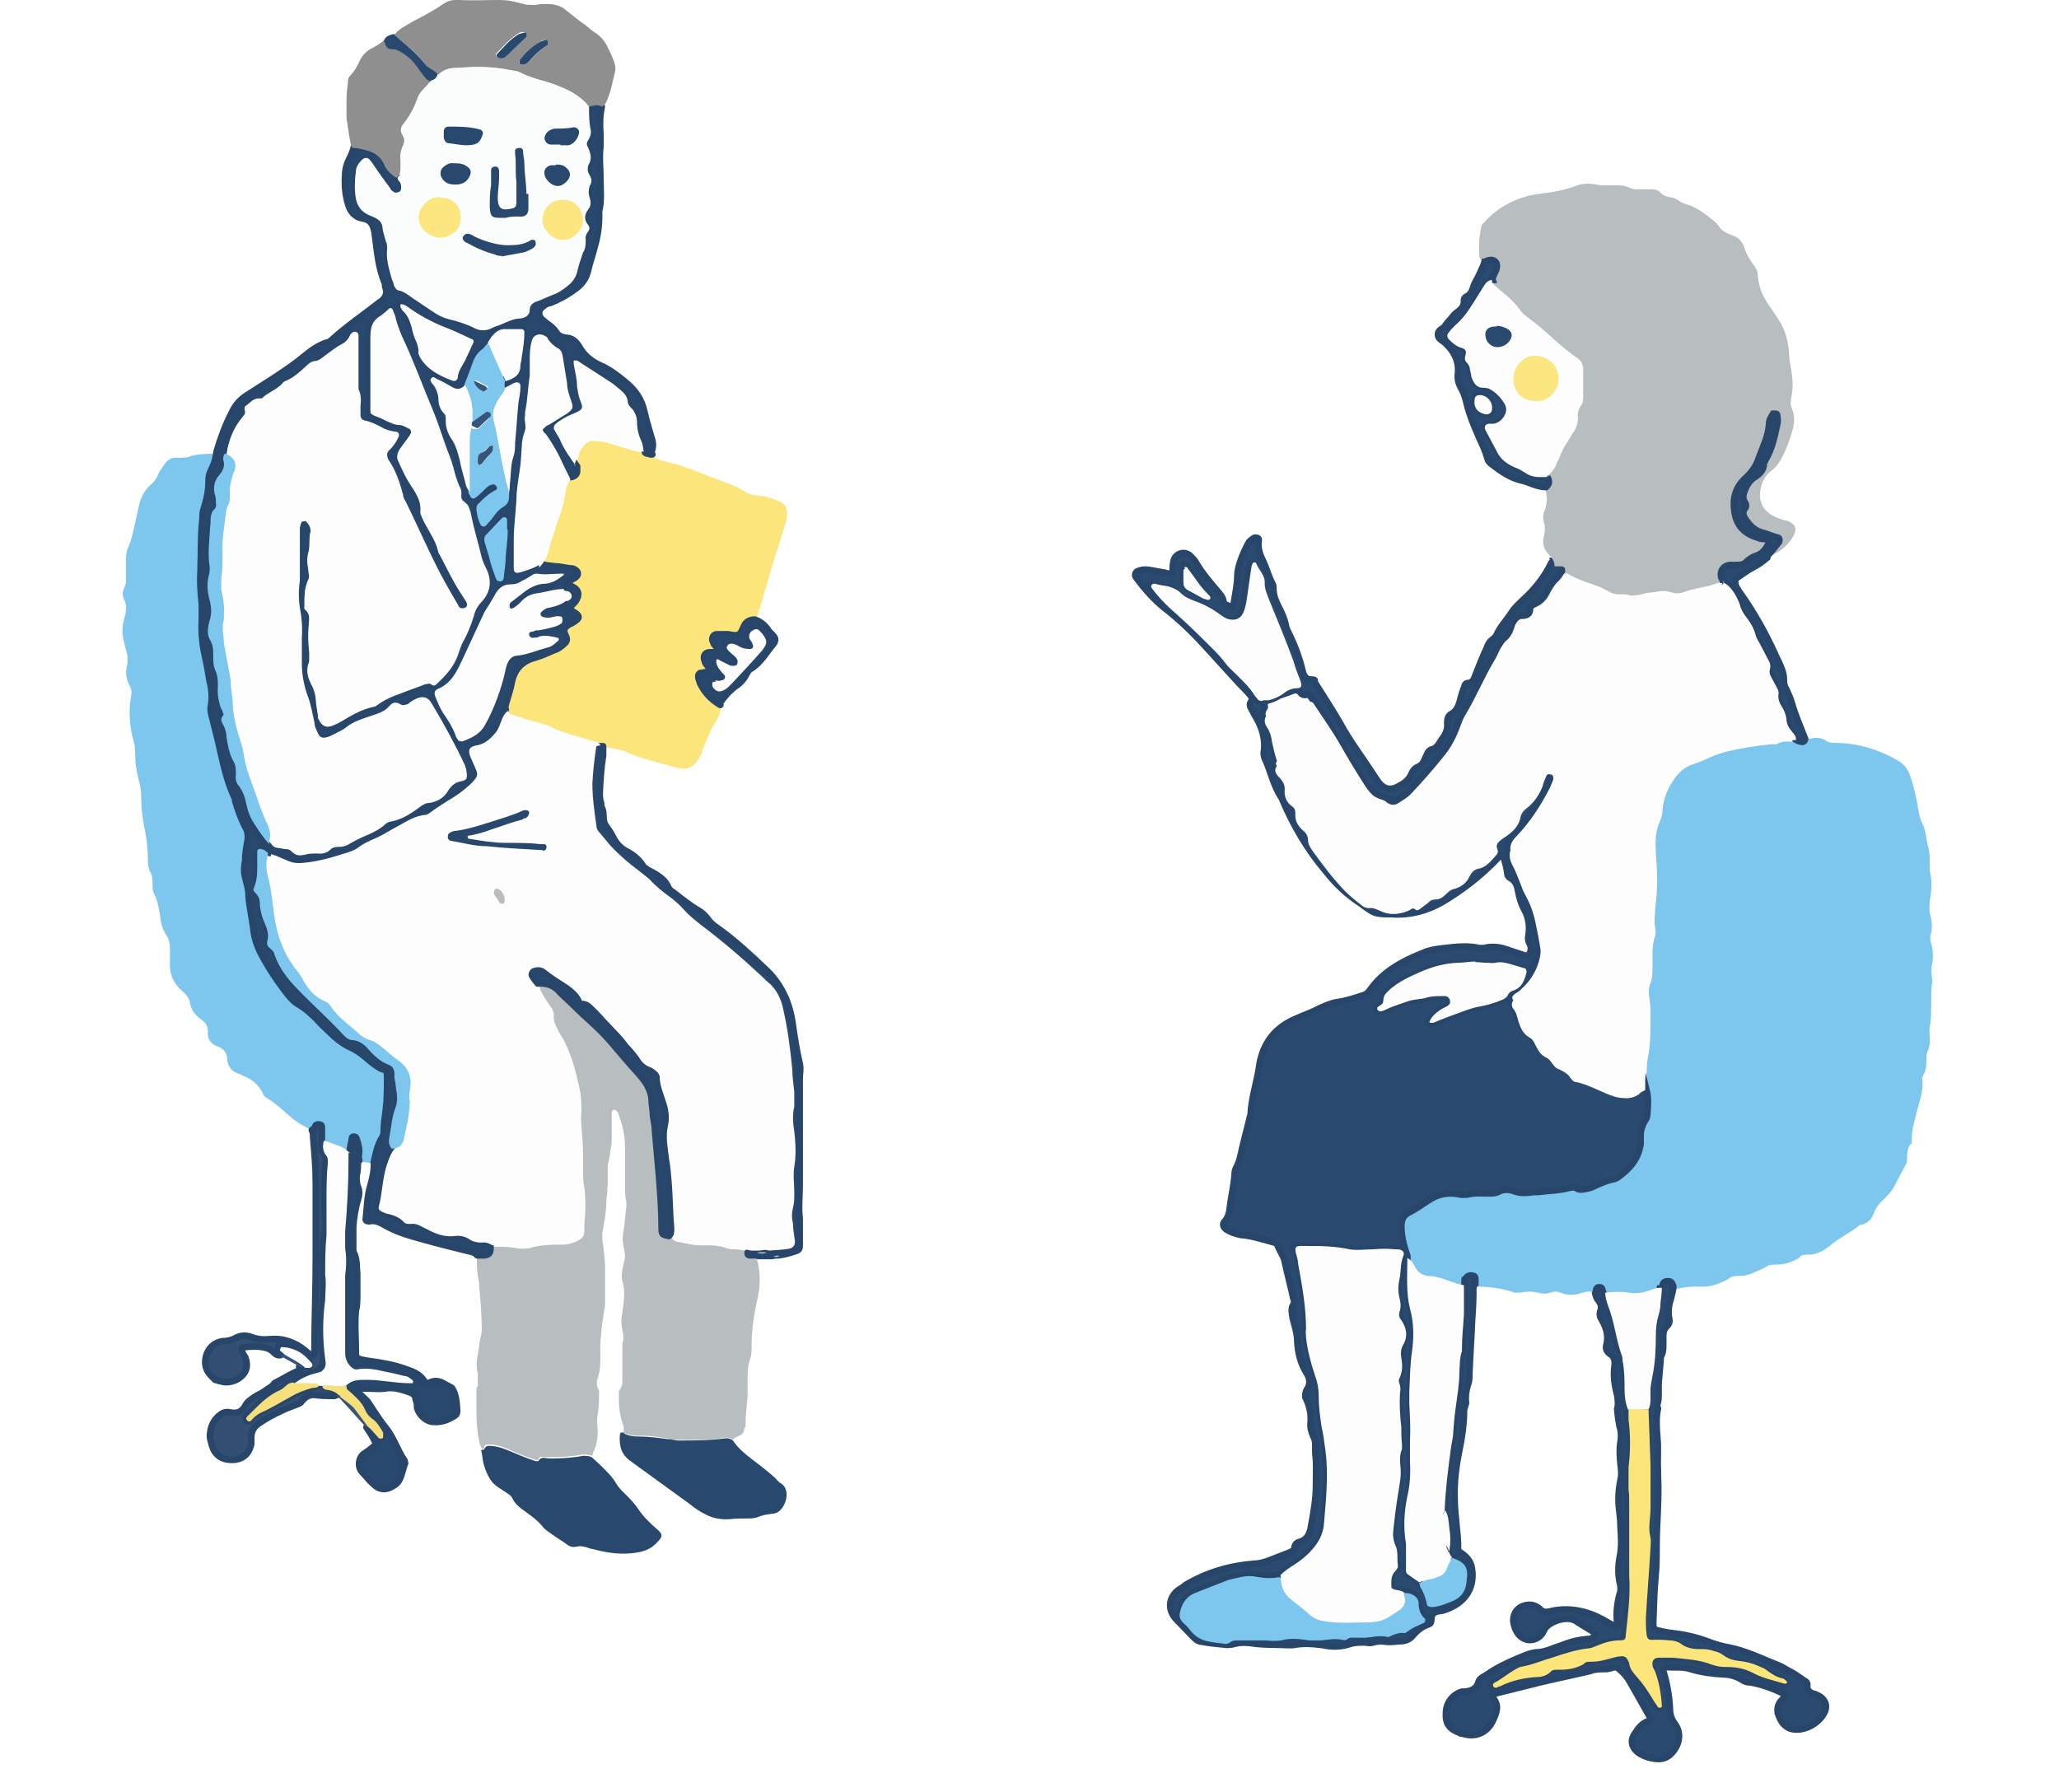 <?xml version="1.0" encoding="UTF-8"?>
<svg id="_レイヤー_2" data-name=" レイヤー 2" xmlns="http://www.w3.org/2000/svg" xmlns:xlink="http://www.w3.org/1999/xlink" version="1.1" viewBox="0 0 309 269">
  <defs>
    <style>
      .cls-1 {
        fill: #fbfcfc;
      }

      .cls-1, .cls-2, .cls-3, .cls-4, .cls-5, .cls-6, .cls-7, .cls-8, .cls-9, .cls-10, .cls-11, .cls-12, .cls-13, .cls-14, .cls-15 {
        stroke-width: 0px;
      }

      .cls-2 {
        fill: #fdfdfd;
      }

      .cls-3, .cls-16 {
        fill: #29486d;
      }

      .cls-4 {
        fill: none;
      }

      .cls-5 {
        fill: #7dc7ef;
      }

      .cls-6 {
        fill: #375578;
      }

      .cls-7, .cls-17 {
        fill: #2b4a70;
      }

      .cls-8 {
        fill: url(#_10_dpi_50_3);
      }

      .cls-9 {
        fill: #fce680;
      }

      .cls-10 {
        fill: #f5e07c;
      }

      .cls-11, .cls-18 {
        fill: #335073;
      }

      .cls-12 {
        fill: #b8bdc0;
      }

      .cls-13 {
        fill: #8f8f8f;
      }

      .cls-18, .cls-17, .cls-16 {
        stroke: #27466a;
      }

      .cls-18, .cls-16 {
        stroke-linejoin: round;
      }

      .cls-14 {
        fill: #fce57b;
      }

      .cls-17 {
        stroke-miterlimit: 10;
      }

      .cls-15 {
        fill: #7dd0fc;
      }
    </style>
    <pattern id="_10_dpi_50_3" data-name=" 10 dpi 50 3" x="0" y="0" width="28.8" height="28.8" patternTransform="translate(-13482 2583.4) scale(.3)" patternUnits="userSpaceOnUse" viewBox="0 0 28.8 28.8">
      <g>
        <rect class="cls-4" width="28.8" height="28.8"/>
        <g>
          <rect class="cls-4" width="28.8" height="28.8"/>
          <rect class="cls-4" width="28.8" height="28.8"/>
          <path class="cls-15" d="M28.8,32.4c2,0,3.6-1.6,3.6-3.6s-1.6-3.6-3.6-3.6-3.6,1.6-3.6,3.6,1.6,3.6,3.6,3.6Z"/>
          <path class="cls-15" d="M14.4,32.4c2,0,3.6-1.6,3.6-3.6s-1.6-3.6-3.6-3.6-3.6,1.6-3.6,3.6,1.6,3.6,3.6,3.6Z"/>
          <circle class="cls-15" cx="28.8" cy="14.4" r="3.6"/>
          <path class="cls-15" d="M14.4,18c2,0,3.6-1.6,3.6-3.6s-1.6-3.6-3.6-3.6-3.6,1.6-3.6,3.6,1.6,3.6,3.6,3.6Z"/>
          <path class="cls-15" d="M7.2,25.2c2,0,3.6-1.6,3.6-3.6s-1.6-3.6-3.6-3.6-3.6,1.6-3.6,3.6,1.6,3.6,3.6,3.6Z"/>
          <path class="cls-15" d="M21.6,25.2c2,0,3.6-1.6,3.6-3.6s-1.6-3.6-3.6-3.6-3.6,1.6-3.6,3.6,1.6,3.6,3.6,3.6Z"/>
          <path class="cls-15" d="M7.2,10.8c2,0,3.6-1.6,3.6-3.6s-1.6-3.6-3.6-3.6-3.6,1.6-3.6,3.6,1.6,3.6,3.6,3.6Z"/>
          <path class="cls-15" d="M21.6,10.8c2,0,3.6-1.6,3.6-3.6s-1.6-3.6-3.6-3.6-3.6,1.6-3.6,3.6,1.6,3.6,3.6,3.6Z"/>
          <path class="cls-15" d="M0,32.4c2,0,3.6-1.6,3.6-3.6s-1.6-3.6-3.6-3.6-3.6,1.6-3.6,3.6,1.6,3.6,3.6,3.6Z"/>
          <circle class="cls-15" cy="14.4" r="3.6"/>
          <path class="cls-15" d="M28.8,3.6C30.8,3.6,32.4,2,32.4,0s-1.6-3.6-3.6-3.6S25.2-2,25.2,0s1.6,3.6,3.6,3.6Z"/>
          <path class="cls-15" d="M14.4,3.6C16.4,3.6,18,2,18,0s-1.6-3.6-3.6-3.6S10.8-2,10.8,0s1.6,3.6,3.6,3.6Z"/>
          <path class="cls-15" d="M0,3.6C2,3.6,3.6,2,3.6,0S2-3.6,0-3.6-3.6-2-3.6,0-2,3.6,0,3.6Z"/>
        </g>
      </g>
    </pattern>
  </defs>
  <g id="_レイヤー_1-2" data-name=" レイヤー 1-2">
    <path class="cls-4" d="M117,188.5c.9-.1,1.7-.3,2.5-.6.6-.2.7-.4.7-1v-1.9c0-.7,0-1.4,0-2.1v-7.8c0-1.5,0-2.9,0-4.4v-8.7c0-.8,0-1.6,0-2.3-.5-2.1-.8-4.2-1.1-6.3-.5-3.1-1.9-5.7-4.1-7.9s-4.6-4.2-7.1-6.1c-.6-.4-1.1-.9-1.5-1.4-.3-.5-.7-.9-1.3-1.2-1.4-.8-2.6-1.8-3.9-2.8-.3-.3-.6-.5-.8-.9-.3-.7-.8-1.2-1.5-1.6-.5-.3-.9-.5-1.4-.8-.4-.2-.7-.4-.9-.8-.6-1-1.5-1.6-2.5-2.1-.8-.4-1.3-1-1.7-1.7-.4-.7-.9-1.4-1.3-2.1-.5-.7-.2-1.7-.5-2.5,0-.3,0-.6-.2-.9,0-.5-.2-1.1-.2-1.6,0-1.8,0-3.7.5-5.5v-1.4c1.3.2,2.6.3,3.8.9,2.3,1.1,4.8,1.6,7.2,2.2,1.3.4,2.6.2,3.5-1.6.2-.3.3-.7.4-1,.6-1.4,1.1-2.8,1.9-4.1.5-.8,1-1.7.8-2.7.7-1.2,1.7-2.2,2.8-2.9.5-.4.9-.9,1.2-1.5.2-.4.4-.7.8-.9,1.4-.9,2.2-2.4,3.3-3.6h0c.2-.5.2-.9,0-1.2s-.6-.6-.8-.9c-.5-.7-1.2-1.2-2-1.6.4-.6.7-1.3.9-2,.6-2.1,1.2-4.1,1.8-6.2.7-2.2,1.4-4.4,2.1-6.7,0-.4.2-.9.2-1.3,0-.9-.4-1.5-1.1-1.9-1-.4-2-.9-3.1-.9s-1.7-.2-2.4-.8c-.6-.4-1.4-.7-2.1-1-1.1-.4-2.2-.8-3.2-1.2-2.1-.8-4.1-1.6-6.2-2.1-.9-.2-1.8-.6-2.6-1.1.4-.8.5-1.5.2-2.4-.4-1.3-.8-2.6-1.1-4-.4-1.9-1.5-3.3-2.9-4.5-1.2-1-2.4-1.8-3.8-2.5-1.3-.6-2.4-1.5-3.1-2.8-.4-.8-1.1-1.3-2-1.3s-1-.3-1.4-.8-.9-1-1.5-1.4c-.2-.2-.5-.4-.7-.6-.6-.6-.5-1.5.2-1.9.3-.2.7-.3,1-.5,1.4-.6,2.7-1.2,3.8-2.1.9-.7,1.6-1.5,1.9-2.6.3-1.3.8-2.6,1.1-4,.4-1.4.6-2.9.6-4.3v-.8c.4-1.6.3-3.2.2-4.8,0-1.6-.2-3.3,0-4.9v-1.9c-.2-1.4-.2-2.7.2-4.1.6-.2.9-.8,1.1-1.3.5-1.1.8-2.3,1-3.6,0-.6,0-1.2,0-1.8-.2-.9-.7-1.7-1.1-2.5s-.9-1.5-1.8-2c-.5-.3-1-.7-1.4-1.1-1-.8-2-1.6-3-2.3-.8-.6-1.8-.9-2.8-.9s-1,0-1.5,0c-.6,0-1.1,0-1.6,0-1.4-.2-2.8-.6-4.2-.7h-6.4c-.7,0-1.4.2-1.9.6-1.4,1-3,1.8-4.5,2.6-1,.5-2,1-2.8,2-.7,0-1.3.3-1.5,1.1-.7.6-1.4.9-2.2,1.4-.6.4-1.1.8-1.4,1.5-.4.9-.9,1.7-1.5,2.4-.3.4-.4.8-.4,1.3,0,1.1,0,2.2-.2,3.3v1.9c.2,1,.3,2.1.5,3.1,0,.5,0,.9.4,1.3,0,.5-.2,1-.5,1.4-.5.9-.7,1.8-.8,2.8,0,1.4,0,2.8.4,4.2.3,1.2,1,2,2.3,2.3,1.1.2,1.6.9,1.7,2,.4,2.6.5,5.3,1.6,7.8v.4c.4,1,0,1.7-.7,2.3,0,0-.2.2-.3.2-2.3,1.8-4.8,3.6-7,5.5-.2.2-.5.3-.7.4-1.3.5-2.4,1.2-3.5,2.1-1.4,1.1-2.8,2.2-4.3,3.1-1.4.9-2.8,1.8-4.2,2.7-1,.7-1.8,1.5-2.3,2.6-.9,1.9-1.7,3.8-2.3,5.9-1.3,0-2.6,0-3.8.3-.7.2-1.4.3-2,.3-1,0-1.6.4-2.2,1.1-.4.5-.8.9-.9,1.5-.2.6-.4,1-.9,1.3-1,.8-1.5,1.9-1.9,3.1-.2.9-.4,1.8-.6,2.7-.2,1.2-.4,2.4-1,3.6-.4.8-.4,1.6-.4,2.4v2.9c0,.7-.5,1.2-.5,1.8s.5,1.2.5,1.8,0,.9-.1,1.4c0,.3-.1.5-.2.8-.3,1.1-.3,2.2,0,3.2.2.7.3,1.3.5,2,.1.4.2.9,0,1.4-.4,1.1-.2,2.1.3,3.1s.4.9.3,1.5c-.4,2.2-.3,4.3.2,6.4.2.9.4,1.9.4,2.8s.2,2.4.5,3.5c.3,1,.4,2.1.4,3.1s.2,2.6.4,3.8c.3,1.8.6,3.6.6,5.4s0,1,.3,1.5c.3.6.4,1.3.4,2s0,.9.2,1.3c.5,1,.7,2.1.9,3.1.2,1.1.4,2.2,1,3.2.4.6.5,1.3.5,2v2.1c0,1.7.5,3.1,1.8,4.2.6.5,1,1.1,1.2,1.8.2,1.1.9,1.9,1.7,2.5.7.5,1.1,1.1,1,1.9,0,1,.4,1.7,1.3,2.1,1,.4,1.4,1,1.6,2,.2,1.1.7,2,1.9,2.2.2,0,.4.2.6.3,1.2.5,2.2,1.3,2.8,2.5.2.4.5.7.8.9,1,.6,1.9,1.4,2.8,2.2,1.2,1.1,2.5,2.1,4.1,2.6,0,.4.2.7.2,1.1,0,2.3.3,4.6.4,6.9v11.4c0,4.7-.3,9.3-.2,14,0,.2,0,.4-.2.4s-.3,0-.5-.1c-.2-.2-.5-.4-.7-.6-1.6-1.2-3.3-1.9-5.4-1.7-.9,0-1.7,0-2.6-.3-.7-.3-1.5-.3-2.2,0s-1.5.5-2.2.6c-1.2.1-2,.8-2.4,2s-.2,2.3.7,3.2c.2.2.4.4.6.6v.4c-.9,0-1.8-.1-2.7-.1h-10.6c-1.1,0-2.2.2-3.2.5-3.3.8-6.2,2.5-8.9,4.5-.7.6-1.3,1.3-1.6,2.2-.2.8-.6,1.6-.8,2.3-1.3,4.6-2.6,9.2-3.9,13.7C.3,231.7,0,233,0,234.3,0,237-.3,239.8.2,242.5c.5,3,1.2,5.9,2.2,8.8.2.5.4.9.7,1.4.6,1,1.5,1.8,2.4,2.5,2.1,1.6,4.3,2.9,6.7,4.1,1.4.7,2.9,1.2,4.5,1.5,1.3.2,2.5.5,3.8.7,1.4.2,2.9.5,4.4.6,1.7.1,3.5.4,5.2.3h.5c1.8.2,3.5.4,5.3.5,4.6.2,9.1,0,13.7.2,5.4.3,10.9,0,16.3.3,3.9.2,7.9,0,11.8,0h1.1c2.4.4,4.9,0,7.4.5h1.5c3.7,0,7.3.2,11,.3h4.4c1.9.3,3.9.3,5.9.4,3.1.2,6.1,0,9.2.3,3.6.3,7.2,0,10.8.3,2.4.2,4.8,0,7.1.2,2.8.2,5.7.4,8.5.3h3.3c1.3.3,2.6.2,3.8.2,2.6,0,5.3,0,8,.2,1.6.2,3.2,0,4.8,0s3.2.2,4.8.3h5.8c2.2.3,4.4.3,6.6.4,3.5.2,7.1,0,10.6.3,2.2.2,4.4.1,6.6.3,3.3.2,6.7,0,10,.3,2.1.2,4.3,0,6.4.2,1.9.2,3.8.2,5.8.3,4,.2,8,.2,11.9.3,7.5.1,14.9,0,22.4,0s2.4-.1,3.6-.3c1.9-.3,3.9-.8,5.7-1.4,3.2-1,6.2-2.4,9.1-4.1,3.6-2.2,7.2-4.5,10.8-6.8,4.6-2.9,9.3-5.9,13.8-9,2.2-1.5,4.3-3.1,6.1-5,2.3-2.3,3.6-5.1,3.8-8.3,0-1,.2-2,.4-3,.3-1.9.2-3.8-.3-5.7-.8-2.9-2.6-5.1-4.8-6.8-2.2-1.7-4.6-2.9-7.2-4-4.1-1.7-8.5-2.3-12.9-2.4-5.2-.2-10.4,0-15.7-.2-4.8-.3-9.6.2-14.4-.3-1.5-.1-3,0-4.5,0-.2-.2-.2-.4-.1-.6.2-.5.2-1.1.2-1.6v-1.5c.1-1.2.2-2.4.3-3.5,0-.3,0-.6.2-.9.3-.5.3-1,.2-1.6v-1.1c0-.6,0-1.2.6-1.6.4-.3.4-.7.3-1.1-.2-1,0-1.9.2-2.8.2-.6.3-1.1.4-1.7h1.1c1-.2,2.1-.3,3.1-.3,1.5.1,2.9-.4,4.2-1.1.5-.3,1.1-.5,1.7-.5.9,0,1.6-.2,2.4-.6.5-.2,1-.5,1.5-.7.5-.3,1-.4,1.6-.4,1.1,0,2.2-.4,3.3-.9.5-.3,1-.6,1.6-.6,1.3,0,2.4-.6,3.3-1.4,1.2-1.1,2.8-1.8,4.1-2.8l.6-.3c.9-.2,1.5-.8,1.8-1.7.3-.8.8-1.5,1.5-2.1.6-.5,1.2-1.1,1.5-1.8.6-1.1,1.2-2.3,1.8-3.4.2-.3.3-.7.2-1.1,0-.7.1-1.4.5-2,.1-.2.2-.5.2-.8,0-1.3.4-2.5.7-3.8.4-1.6,1.1-3.2.9-5,0-.2,0-.5.1-.7.4-.8.5-1.7.5-2.5s0-.8.2-1.2c.3-.5.3-1.1.3-1.7v-1.9c.2-.9.2-1.7.2-2.6,0-1.4-.1-2.8.2-4.2,0-.2,0-.5-.1-.8-.1-.5-.2-1,0-1.5.4-1.3.2-2.5-.2-3.8,0-.3-.1-.5,0-.8.4-1.1.2-2.3-.1-3.4-.2-.6-.2-1.1,0-1.8.2-1.5.3-3,0-4.5-.1-.4,0-.8,0-1.2,0-.8,0-1.6-.2-2.3-.2-.7-.2-1.3-.4-2-.1-.5-.2-1-.4-1.4-.6-1.1-.7-2.2-.9-3.4-.2-1.4-.6-2.8-1.1-4.1-.3-.9-.9-1.6-1.7-2.1-2.9-1.8-6.1-2.7-9.5-2.7s-.9,0-1.3-.3c-.8-.5-1.6-.6-2.5-.3h-.5c-.6-1.8-1.4-3.6-2-5.4-.2-.7-.5-1.4-.8-2-.2-.5-.4-1-.4-1.6s-.3-1.5-.6-2.2c-.2-.5-.5-1-.7-1.5-1.5-3.3-3.2-6.5-5.4-9.4-.3-.4-.5-.8-.6-1.4,0-.3,0-.6.3-.7.8-.5,1.5-1.1,2.3-1.5s1.5-.9,2.2-1.5c1.5,0,3.7-2.2,4-3.5.1-.5,0-.9-.4-1.2-.3-.3-.7-.4-1.1-.5-.7-.2-1.4-.4-2-.8-1.4-.8-2-2.3-1.7-3.8.2-1.2.7-2.1,1.7-2.9.7-.5,1.1-1.2,1.5-1.9.7-1.3,1.2-2.7,1.6-4.1.3-1.1.4-2.2-.1-3.3-.2-.5-.2-1-.1-1.5.3-1.5.3-2.9,0-4.3-.2-.8-.3-1.5-.3-2.3-.1-1.6-.5-3.2-1.2-4.6-.4-.8-.9-1.6-1.5-2.3-1.1-1.5-1.9-3.1-2-5,0-.6-.3-1.1-.6-1.5-.6-.8-1.1-1.7-1.4-2.6-.3-.9-.9-1.6-1.9-1.9-.8-.2-1.5-.6-1.9-1.3-.4-.6-.9-1-1.5-1.4-1.1-.9-2.2-1.6-3.6-2-.4,0-.7-.3-1-.5-.4-.3-.8-.4-1.3-.5s-.9-.3-1.3-.6c-.4-.4-1-.6-1.6-.6h-1.9c-.4,0-.8,0-1.2-.2-.8-.5-1.6-.4-2.4-.4s-1.7.1-2.6-.1c-1.1-.3-2.1-.2-3.1.2-1.6.6-3.1.9-4.8,1.1-.8,0-1.6.2-2.4.4-2.6.7-4.8,2-6.6,4-.2.2-.4.4-.4.7-.3,1.3-.4,2.6-.3,4,0,.5.2.9.6,1.2-.1.7-.4,1.3-.8,1.9s-.6,1.2-.9,1.9c-.2.6-.4,1.1-1,1.4-.2,0-.4.3-.4.5,0,1-.5,1.5-1.2,2-.4.2-.6.7-.9,1-.3.3-.5.6-.8,1s-1,.7-1,1.2.7.9,1.1,1.3c1.4,1.2,2.1,2.7,1.9,4.6-.1.8,0,1.5.5,2.2.4.7.6,1.4.8,2.2.4,1.7,1.1,3.4,1.8,5,.4,1.1,1,2.1,1.3,3.2.1.4.4.7.7,1,1.4,1,2.8,2,4.4,2.4.6.2,1.2.4,1.8.6s1.2.4,1.9.4c.4,1.3.5,2.6-.1,3.9-.2.5-.2,1,0,1.5.2.7.2,1.4,0,2-.3,1.1,0,2.1.8,2.9s.8,1,.8,1.7-.2.2-.2.3c-1.1,2.2-2.6,4-4.3,5.6-.6.6-1.3,1.2-1.7,1.9-.7,1.1-1.6,2.1-2.2,3.3-.1.2-.3.4-.5.6-.5.4-.8.9-1,1.4-.6,1.5-1.2,3.1-1.9,4.6-.1.4-.3.6-.8.6s-.5.2-.6.5c-.2.7-.4,1.5-.7,2.2-.2.8-.5,1.5-1.2,1.9-.5.3-.7.8-.7,1.4.1.9-.2,1.6-.7,2.3-.5.6-.7,1.5-1.7,1.7-.3,0-.5.3-.6.6-.1.3-.3.6-.4.9-.2.5-.5.9-1,1.1s-.8.6-1,1.1c-.4.8-1.1,1.3-1.9,1.8-1.2.7-2.3.4-3.1-.7-.4-.6-.8-1.2-1.2-1.8-1.5-2.2-3.1-4.4-4.4-6.8-1.2-2.2-2.6-4.2-3.9-6.3-.1-.2-.3-.4-.5-.4-.8,0-1.1-.5-1.3-1.2-.6-2.1-1.4-4.2-2.3-6.2-.1-.2-.2-.4-.2-.6-.2-1.1-.7-2-1.1-2.9-.4-.9-.8-1.8-.8-2.7s0-.5-.1-.7c-.6-1.1-.9-2.3-1.4-3.4-.5-1-.9-2-.7-3.2h0c0-.4-.4-.6-.6-.4-.4.2-.8.5-1,.9-.8,1.5-1.5,3-1.6,4.8,0,1.3-.3,2.6-.5,3.9-.1.9-.5.8-1.1.5-.3,0-.4-.3-.5-.6,0-.6-.5-1.1-.9-1.5-1.2-1.4-2.3-2.8-3.3-4.4-.2-.3-.5-.7-.8-.9-.9-.8-2.3-.2-2.5.9,0,.4,0,.9-.1,1.4,0,.4-.2.5-.6.4-.3,0-.6-.2-.9-.2-.9-.2-1.8-.4-2.7-.4s-.8,0-1.2.3c-.2.2-.3.4-.2.7,0,0,.1.2.2.3,1.2,1.6,2.5,3.2,4.1,4.4,2.2,1.7,4.2,3.6,6.1,5.7,1.7,1.9,3.4,3.8,5.2,5.7.5.6,1,1.2,1.6,1.7.3.3.4.7.1,1.1-.2.3-.2.5,0,.8.4.7.8,1.3,1.1,2,.7,1.4,1.2,2.9.9,4.5,0,.4,0,.7.1,1.1.9,2,1.2,4.1,2.5,5.9,0,0,0,.2.1.2,1.7,3.9,3.9,7.6,6.6,10.9,1.6,1.9,3.3,3.5,5.2,4.8.7.5,1.4,1.1,2.2,1.4.8.2,1.6.1,2.4.2,2.8.2,5.4-.5,7.8-1.9,2.8-1.6,5.3-3.6,7.6-5.9l.8-.8c.3-.3.6-.2.7.2.2.7.4,1.4.5,2.1,0,.4.2.7.5.9.7.4.9,1.1,1.1,1.8.2,1,.5,2,1,3,.6,1.2.8,2.4.6,3.7,0,.5-.1,1,.2,1.4s.2.9,0,1.3c-.1.3-.4.5-.8.4-.9-.3-1.8-.6-2.7-.9-1.1-.4-2.2-.5-3.4-.2-.2,0-.4.1-.7,0-1.7-.4-3.5-.2-5.2,0-.9.1-1.8.2-2.7.5-3.3,1.2-6.4,2.7-8.5,5.8-.3.4-.6.6-1.1.8-1.2.4-2.4.8-3.7,1-1,.1-1.9.4-2.7.9-1.1.6-2.3,1-3.4,1.5-2.9,1.2-4.9,3.3-5.6,6.5-.1.6-.2,1.2-.3,1.8-.4,2-.9,4-1.1,6.1,0,.5-.2,1.1-.4,1.6-.3,1.2-.6,2.4-.9,3.6-.2,1-.4,2-.9,2.9-.1.2-.2.5-.2.8,0,1.6-.5,3.3-.7,4.9-.1.8-.2,1.6-.8,2.3-.4.4-.2.9.2,1.2.3.2.6.4,1,.5.6.2,1.2.3,1.8.4,1.6.2,3.1.6,4.5,1.1.2,0,.4,0,.4.3.3.9.9,1.6,1.1,2.5.4,1.9.9,3.7,1.3,5.6,0,.3.1.6,0,.9-.4.6-.3,1.3-.1,2,.2,1.2.6,2.4.7,3.6,0,1.7.4,3.2,1.4,4.7.5.8.5,1.7,0,2.5-.2.3-.2.7-.2,1.1h-3.4c-1.6,0-3.3-.3-4.9-.3h-10.9c-2.1,0-4.2-.3-6.3-.3h-12.4c-1-.1-2-.2-3-.2h-12.5c-.8-.2-1.6-.2-2.5-.2-2.1,0-4.1.1-6.2,0-2.3-.2-4.7-.1-7-.2h-6.2c-1.1,0-2.3,0-3.4-.2-.8-.1-1.8-.1-2.6,0-.8.1-1.6.1-2.5.1,0-1.4,0-2.9.2-4.4.2-.8.4-1.7.4-2.6,0-2.2.3-4.4.8-6.6.4-2.1.6-4.2,0-6.3,0-.4.2-.4.4-.6h2.1c.3.1.6.1.9-.1h0l-.5-.4Z"/>
    <path class="cls-8" d="M249,211.6c1.5,0,3-.1,4.5,0,4.8.5,9.6,0,14.4.3,5.2.3,10.4,0,15.7.2,4.4.2,8.8.7,12.9,2.4,2.5,1.1,5,2.3,7.2,4,2.3,1.8,4,4,4.8,6.8.5,1.9.6,3.8.3,5.7-.1,1-.3,2-.4,3-.2,3.2-1.5,6-3.8,8.3-1.9,1.9-4,3.5-6.1,5-4.5,3.1-9.2,6-13.8,9-3.6,2.3-7.2,4.5-10.8,6.8-2.9,1.8-5.9,3.1-9.1,4.1-1.9.6-3.8,1-5.7,1.4-1.2.2-2.4.3-3.6.3h-22.4c-4,0-8,0-11.9-.3-1.9-.1-3.9-.1-5.8-.3-2.1-.2-4.3,0-6.4-.2-3.3-.2-6.7,0-10-.3-2.2-.2-4.4-.1-6.6-.3-3.5-.3-7.1-.1-10.6-.3-2.2-.1-4.4,0-6.6-.4h-5.8c-1.6,0-3.2-.2-4.8-.3h-4.8c-2.6-.3-5.3-.2-8-.2s-2.6,0-3.8-.2h-3.3c-2.8.1-5.7,0-8.5-.3-2.4-.2-4.8,0-7.1-.2-3.6-.3-7.2,0-10.8-.3-3.1-.2-6.1,0-9.2-.3-2-.1-3.9,0-5.9-.4h-4.4c-3.7-.1-7.3-.4-11-.3h-1.5c-2.4-.4-4.9-.1-7.4-.5h-1.1c-3.9,0-7.9.1-11.8,0-5.5-.3-10.9,0-16.3-.3-4.6-.3-9.2,0-13.7-.2-1.8,0-3.5-.3-5.3-.5h-.5c-1.8,0-3.5-.2-5.2-.3-1.5,0-2.9-.3-4.4-.6-1.3-.2-2.5-.5-3.8-.7-1.6-.3-3.1-.9-4.5-1.5-2.4-1.1-4.6-2.4-6.7-4.1-.9-.7-1.7-1.5-2.4-2.5-.3-.4-.5-.9-.7-1.4-1-2.9-1.7-5.8-2.2-8.8C-.1,240.2,0,237.4,0,234.7c0-1.3.4-2.5.7-3.8,1.3-4.6,2.6-9.2,3.9-13.7.2-.8.6-1.6.8-2.3.3-.9.8-1.6,1.6-2.2,2.7-2.1,5.6-3.7,8.9-4.5,1.1-.3,2.1-.5,3.2-.5h10.6c.9,0,1.8,0,2.7.1.3.1.7,0,1.1.1h7.8c-.4.5-1,.8-1.5,1.2-.5.3-.9.6-1.4.8-.6.4-1.2.8-1.5,1.4-.5.9-1.2,1.2-2.2,1-.4,0-.8-.1-1.2.1-1,.6-1.6,1.5-1.8,2.6-.1.7,0,1.5.2,2.2.4,1.3,1.6,2.2,3,2.2s2.6-.9,2.9-2.4c0-.3,0-.6,0-.9,0-1,.4-1.6,1.2-2.2,1-.7,2.1-1.3,3.2-1.8.8-.4,1.6-.7,2.4-1,.3-.1.5-.3.8-.5.6-.7,1.4-1,2.3-.9.9.2,1.7.1,2.6.1,0,.2.3.3.5.3.5.5.9,1,1.4,1.5.9,1,1.8,2,2.7,3,.3.6.7,1.2,1.1,1.8.4.8.4,1-.4,1.4s-.8.5-1.1.8c-.8.6-1,2-.2,2.8.6.5,1,1.1,1.6,1.7,1,1,2.1,1,3.2.2.5-.4.8-.8,1-1.4.2-.6.3-1.1.5-1.7v-.6c-1.1-1.5-1.7-3.4-2.8-4.9-.9-1.2-1.6-2.4-2.5-3.6-.3-.4-.6-.7-.9-1-.3-.3-.5-.5-.8-.7,0-.1-.2-.3-.2-.5s.2-.3.4-.2c.5,0,1,0,1.5.1.8.1,1.5.2,2.3,0,1.4-.2,2.6.2,3.9.6.5.2.7.5.8,1.1,0,.4,0,.8.2,1.2.3,1.1,1.4,2,2.5,2.1,1.1,0,2.2-.3,3.1-.9.3-.2.5-.5.4-.9,0-1.1-.2-2.3-.8-3.3h3.9c0,2.5-.2,5,.3,7.5,0,.7,0,1.4.8,1.8,0,.7.2,1.4.4,2.2.2,1,.7,2,1.4,2.8.5.6,1.1.9,1.8,1.3.4.2.9.5,1.1,1,.3.8,1,1.3,1.7,1.8,1,.7,2.1,1.4,2.9,2.5.4.5.9.9,1.5,1.2.6.4,1.2.8,1.8,1.2.6.4,1.2.7,1.9.5.4-.1.8,0,1.2.1.3,0,.7.2,1.1.3,2.2.6,4.4.9,6.7.5,1.1-.2,2.1-.6,2.9-1.5s.8-1.2,0-2-1-.9-1.5-1.4-.9-1-1.3-1.6c-.5-.7-1-1.3-1.6-1.9-.6-.6-1.3-1.2-1.7-1.9-.7-1.1-1.6-2-2.5-2.9-.4-.4-.8-.7-1.2-1.1,0-.2,0-.4.2-.5.5-.9.7-1.9.7-3v-2.7c.2-1.2.2-2.4.2-3.6h2.8c0,1.8,0,3.6.7,5.4,0,.3,0,.6,0,.9-.4.2-.7.5-.7.9,0,1.4.3,2.5,1.5,3.3,3.1,2.2,6.1,4.4,9.1,6.6.7.5,1.5,1.1,2.3,1.5,1.2.6,2.4.8,3.7.7.8,0,1.6-.1,2.5-.1s1.1,0,1.6-.2c.7-.3,1.4-.4,2.1-.5.4,0,.7-.1,1-.3,1.1-.7,1.9-3.2.5-4.2-.4-.3-.7-.6-1-.9-1.1-1.1-2.4-2-3.6-2.9-1-.8-2-1.6-2.7-2.7.2-.3.6-.4.9-.6.4-.3.8-.6.8-1.1s.2-.7.2-1.1c0-1.5.3-3,.3-4.4.8,0,1.6,0,2.5-.1s1.8-.1,2.6,0c1.1.2,2.3.2,3.4.2h6.2c2.3,0,4.7,0,7,.2,2.1.2,4.1,0,6.2,0s1.6,0,2.5.2c.4.1.8,0,1.2,0h11.3c1,0,2,0,3,.2,1.2.1,2.4,0,3.6,0h8.8c2.1,0,4.2.3,6.3.3h10.9c1.6,0,3.3.3,4.9.3h3.4c.6,1.2,1,2.4.8,3.8,0,.7.1,1.5.4,2.1.2.5.3.9.3,1.5v1c.3,1.6,0,3.2.1,4.8,0,2.2-.4,4.4-.8,6.5-.2,1-.6,1.7-1.6,2-.4.1-.6.3-.8.7-.1.5-.5.8-1,1-1,.4-2,.8-3.1,1.2-.6.2-1.3.3-2,.4-3.6.4-7.1,1.4-10.3,3.2-.4.2-.7.4-1,.7-1.5,1.1-1.7,2.9-.5,4.3.8.9,1.7,1.8,2.6,2.7.4.4.9.7,1.4.8,1,.1,2.1.3,3.1.4.6,0,1.2,0,1.8-.1.8-.3,1.6-.3,2.4-.1,1.9.3,3.8.1,5.6.3h.7c1.5-.4,3-.3,4.5,0,1.4.2,2.8.2,4.2-.2s1.4-.3,2.2-.2h1.2c.6-.2,1.3-.2,1.9-.1.8.1,1.6,0,2.5-.1.6,0,1.1-.3,1.5-.8.6-.7,1.2-1.2,2.1-1.6.4-.2.7-.4.7-.9,0-.8.5-1.1,1.2-1.2.3,0,.6-.1.9-.2,1.3-.4,2.5-1.1,3.3-2.4.7-1.1.9-2.4.7-3.7-.1-1.1-.7-1.9-1.6-2.4-.4-.3-.6-.7-.5-1.2,0-.9-.1-1.8-.2-2.7-.2-1.4-.3-2.7-.3-4.1,0-2.5.2-4.9.7-7.4.4-1.9.8-3.9.7-5.9,0-.4.1-.8.3-1.2,1.1,0,2.2.2,3.3.2h9.1c1.5,0,2.9.3,4.4.3h6c0,1.1.2,2.1.5,3.1.2.6.2,1.2,0,1.8-.2,1.1-.2,2.3,0,3.4.1.8.1,1.6,0,2.3-.3,1.5-.4,3-.2,4.5.1.9.2,1.7.2,2.6.1,1.5.1,2.9-.1,4.4-.3,1.4-.3,2.9.1,4.4v.8c-.5,1.6-.7,3.1-.5,4.8,0,.3-.2.5-.5.4-.5-.3-1-.6-1.6-.9-2.4-1.4-5-1.9-7.8-1.3-.2,0-.4,0-.5.1-.4.1-.8,0-1.1-.3-.2-.1-.4-.3-.5-.4-.8-.6-1.6-.5-2.5,0-.8.4-1.1,1.1-1.1,2.1s.3,1.4.8,2c1,1.2,2.8,1.1,3.6-.2.1-.2.2-.4.3-.6.7-1.2,3-1.9,4.3-1.4h.1c1,.6,2,1.2,2.9,1.8.3.2.2.6,0,.8-.3.2-.6.3-.9.3-1.1,0-2.2.3-3.2.7-.7.2-1.5.5-2.2.8s-1.5.5-2.3.5-1,.1-1.5.4c-1,.4-2,.9-3,1.3-1.1.5-2.1,1.1-3.1,1.8-.4.3-.9.5-1,.9-.3,1.1-1.1,1.4-2.1,1.5h-.4c-1.4.4-2.3,1.8-2.4,3.2,0,1.5.6,2.4,2.1,3,.1,0,.3,0,.4.1,2.2.8,3.9-.4,4.6-2.1.5-1.1.8-2.1,0-3.2-.2-.3,0-.6.3-.7.2,0,.4-.1.7-.2l6-1.5c2.5-.6,5-1.1,7.5-1.7.8-.2,1.5-.3,2.3-.3s.7,0,1.1-.2c.4-.2.8,0,1.1.3.6.6,1.1,1.1,1.5,1.8,1,1.7,2,3.5,3,5.3.2.3.1.5-.2.6-.9.3-1.5,1-2,1.8-.6.9-.6,2,.4,2.9.9.7,1.9,1.1,3.1,1,.7,0,1.3-.3,1.9-.8,1.2-1.1,1.6-3,.6-4.4-.6-.8-.7-1.6-.8-2.4-.1-1.8-.4-3.6-.9-5.3,0-.2,0-.4-.1-.5,0-.2.2-.5.4-.4,1.2.1,2.5,0,3.7.3,1.6.5,3.3.7,5,.8,1,0,1.9.3,2.7.8.4.3.9.3,1.3.4,1.7.3,3.3.9,4.8,1.6.5.2.5.4.1.8-.2.2-.4.4-.5.6-.3.5-.5,1-.3,1.6.1.6.4,1.1.8,1.6.3.4.8.7,1.3.8,1.8.4,4.1-.8,4.9-2.5.5-1,.1-2.1-.9-2.5-.2-.1-.5-.2-.8-.3-.5-.2-.9-.5-.9-1.1s-.2-.6-.5-.9c-.8-.4-1.5-.9-2.2-1.4-.5-.3-1.1-.7-1.7-.9-1.3-.6-2.6-1.1-3.9-1.6-1.1-.4-2.1-.8-3.3-1-1.1-.2-2.1-.5-3.2-.9-1.6-.6-3.1-1-4.8-1.2-.8-.1-1.6-.2-2.4-.4-1-.2-1.1-.3-1.1-1.3,0-2.1.1-4.2.3-6.3.1-1.7.3-3.4.2-5.1,0-3.6.3-7.1.2-10.7v-.7c0-1.7,0-3.4-.1-5.1-.1-1.4-.2-2.8.1-4.2h0l-.5-.6Z"/>
    <path class="cls-5" d="M271.1,110.9h.5c.9-.3,1.7-.2,2.5.3.4.3.9.3,1.3.3,3.4,0,6.6,1,9.5,2.7.8.5,1.4,1.2,1.7,2.1.5,1.3.8,2.7,1.1,4.1.2,1.2.3,2.3.9,3.4.2.4.3,1,.4,1.4.1.7.2,1.4.4,2,.2.8.2,1.5.2,2.3v1.2c.4,1.5.3,3,0,4.5,0,.6-.1,1.2,0,1.8.3,1.1.5,2.2.1,3.4v.8c.4,1.2.5,2.5.2,3.8-.1.5,0,1,0,1.5s.2.6.1.8c-.3,1.4-.1,2.8-.2,4.2,0,.9,0,1.7-.2,2.6-.1.6,0,1.3,0,1.9s0,1.2-.3,1.7c-.2.4-.2.8-.2,1.2,0,.9,0,1.7-.5,2.5-.1.2-.2.4-.1.7.2,1.7-.5,3.3-.9,5-.3,1.2-.7,2.4-.7,3.8s0,.6-.2.8c-.4.6-.5,1.3-.5,2s0,.7-.2,1.1c-.6,1.1-1.2,2.3-1.8,3.4-.4.7-.9,1.2-1.5,1.8-.7.6-1.2,1.3-1.5,2.1-.3.9-.9,1.5-1.8,1.7-.2,0-.4.1-.6.3-1.3,1-2.8,1.7-4.1,2.8-1,.8-2,1.4-3.3,1.4s-1.1.3-1.6.6c-1,.6-2.1.9-3.3.9s-1.1.2-1.6.4c-.5.3-1,.5-1.5.7-.8.4-1.5.6-2.4.6s-1.2.1-1.7.5c-1.3.7-2.6,1.2-4.2,1.1-1.1,0-2.1,0-3.1.3h-1.1v-.4c-.2-.6-.3-.7-.8-.7s-.6.2-.8.6c0,.2-.1.3-.1.5-.6,0-1.1,0-1.6.3-1.1.4-2.3.7-3.4.4-1.2-.2-2.3-.2-3.5,0,0,0-.1-.1-.1-.2-.1-.3-.1-.8-.6-.8s-.4.6-.6.9c-.6-.2-1.2-.2-1.9,0-1.1.4-2.2.5-3.3,0-.5-.2-1-.2-1.5,0-.6.2-1.2.2-1.9,0-.9-.2-1.7-.2-2.6,0h-.9c-2-.7-4-.9-6-.9v-.8c0-.2-.1-.4-.3-.4-.5-.2-1,0-1.2.6,0,.2,0,.4-.1.7-.7,0-1.4-.4-2.1-.6-1.1-.3-2.1-.7-3.3-.8-.9,0-1.6-.4-1.9-1.3-.3-.6-.6-1.1-1.2-1.4v-.3c-.5-1.5-.9-2.9-.9-4.5s.3-1.6,1.1-2c1-.5,2-1.1,2.9-1.8,1.5-1,3.2-1.3,5-.9.3,0,.5.1.8,0,1.1-.4,2.2-.2,3.3-.2s1.1,0,1.6-.3c.6-.4,1.4-.4,2-.1,1,.4,2,.4,3.1.2h.7c1.6-.2,3.1-.2,4.6-.6.5-.1.9-.2,1.3.1.3.2.6.1.9.1.6-.1,1.2-.2,1.7-.5.9-.5,1.7-.8,2.7-1,.3,0,.5-.2.8-.3,1.8-1.2,3-2.8,3.4-5v-1.2c0-.8.1-1.5.6-2.2.2-.3.3-.7.4-1,.1-1.2.1-2.4-.1-3.7v-1.5c0-1.4,0-2.9.3-4.2.3-1.7.3-3.5.3-5.2s0-2.3-.2-3.4c-.1-.6-.1-1.2.1-1.8.4-.9.4-1.8.4-2.7v-1.6c0-.9,0-1.8.3-2.7.2-.5.2-1,.1-1.5-.2-1.3,0-2.6.1-3.9.3-2.5.2-4.9,0-7.4-.1-1.6-.1-3.2.6-4.7.2-.5.4-1.1.4-1.7.1-1.3.5-2.6,1.2-3.8.8-1.4,1.8-2.6,3.4-3.1,1-.3,2-.8,2.9-1.2.7-.3,1.4-.5,2.1-.7,2.2-.5,4.5-.9,6.8-1.1.2,0,.5,0,.7,0,1-.6,2-.4,3.1-.3.2,0,.5.2.7.3.4,0,.6,0,.7-.4h0v-.3Z"/>
    <path class="cls-17" d="M247.1,163.6c.3,1.2.2,2.4.1,3.7,0,.4-.2.7-.4,1-.4.7-.6,1.4-.6,2.2v1.2c-.3,2.2-1.6,3.7-3.4,5-.2.1-.5.3-.8.3-.9.2-1.8.6-2.7,1-.5.3-1.1.4-1.7.5-.3,0-.6.1-.9-.1-.4-.3-.8-.2-1.3-.1-1.5.4-3.1.4-4.6.6h-.7c-1.1.2-2.1.2-3.1-.2-.6-.2-1.4-.2-2,.1-.5.3-1,.3-1.6.3-1.1,0-2.2-.1-3.3.2h-.8c-1.8-.4-3.4-.2-5,.9-.9.6-1.9,1.3-2.9,1.8-.8.4-1.1,1.1-1.1,2,0,1.6.4,3.1.9,4.5v.7c0,2.4-.2,4.9.4,7.2.5,2.2.5,4.3.3,6.5-.2,2-.3,4-.4,6v1.8c0,1.9.2,3.7.1,5.6,0,1.1-.1,2.1,0,3.1,0,1.8,0,3.5-.4,5.2-.5,2.4-.6,4.7-.2,7.1.2,1,.2,2,0,3v1c0,.4.1.4.3.6.6.4,1.1.8,1.7,1.2,0,.1,0,.3.1.4.5.8.9,1.6,1,2.5,0,.5.4.6.9.6,1.1-.1,2-.5,3-.9,1.4-.6,1.9-1.6,2.1-3,.2-2.1-.2-2.8-2.2-3.5-.2-.2-.3-.5-.4-.8.2-1.2.2-2.4,0-3.5-.1-.9-.2-1.8-.6-2.6,0-3.1.5-6.1.9-9.1.1-.9.4-1.9.4-2.9s.2-2.6.4-3.8c.2-1.6.5-3.2.5-4.8s0-2.3.4-3.4v-.4c0-1.7.2-3.4.3-5.1.1-1.4,0-2.9,0-4.4s0-.4.1-.7c.1-.5.6-.8,1.2-.6.2,0,.3.2.3.4v.8c-.4.4-.3.9-.3,1.3,0,1.5-.1,2.9-.2,4.4-.1,2.6-.3,5.3-.4,7.9,0,.5,0,1-.2,1.5-.3.9-.4,1.9-.3,2.8-.1.4-.3.8-.3,1.2,0,2-.3,3.9-.7,5.9-.5,2.4-.8,4.9-.7,7.4,0,1.4.2,2.7.3,4.1.1.9.2,1.8.2,2.7s0,.9.5,1.2c.9.6,1.5,1.4,1.6,2.4.2,1.3,0,2.6-.7,3.7-.8,1.2-1.9,1.9-3.3,2.4-.3.1-.6.2-.9.2-.7.1-1.2.4-1.2,1.2s-.3.7-.7.9c-.8.3-1.5.9-2.1,1.6-.4.5-.9.7-1.5.8-.8,0-1.6.2-2.5.1-.6-.1-1.3-.1-1.9.1-.4.1-.8.1-1.2,0-.7,0-1.5,0-2.2.2-1.4.5-2.8.5-4.2.2-1.5-.2-3-.3-4.5,0h-.7c-1.9-.1-3.8,0-5.6-.3-.8-.1-1.6-.1-2.4.1-.6.2-1.2.2-1.8.1-1.1-.1-2.1-.2-3.1-.4-.6,0-1-.4-1.4-.8-.9-.9-1.7-1.8-2.6-2.7-1.2-1.4-1-3.2.5-4.3.3-.2.7-.4,1-.7,3.2-1.9,6.6-2.9,10.3-3.2.7,0,1.4-.2,2-.4,1-.4,2.1-.8,3.1-1.2s.9-.5,1-1c.1-.4.4-.6.8-.7,1-.3,1.4-1.1,1.6-2,.4-2.2.8-4.3.8-6.5s.1-3.2-.1-4.8v-1c0-.5,0-1-.3-1.5-.3-.7-.5-1.4-.4-2.1.1-1.4-.2-2.6-.8-3.8,0-.4,0-.7.2-1.1.6-.8.5-1.7,0-2.5-.9-1.4-1.3-3-1.4-4.7,0-1.2-.4-2.4-.7-3.6-.1-.7-.3-1.4.1-2,.2-.3.1-.6,0-.9-.4-1.9-.9-3.7-1.3-5.6-.2-.9-.8-1.6-1.1-2.5,0-.2-.3-.2-.4-.3-1.5-.4-3-.9-4.5-1.1-.6,0-1.2-.2-1.8-.4-.3-.1-.7-.3-1-.5-.4-.3-.6-.8-.2-1.2.6-.7.7-1.4.8-2.3.2-1.6.6-3.2.7-4.9,0-.3.1-.6.2-.8.5-.9.7-1.9.9-2.9.3-1.2.6-2.4.9-3.6.1-.5.3-1.1.4-1.6.1-2.1.7-4.1,1.1-6.1.1-.6.2-1.2.3-1.8.7-3.2,2.6-5.3,5.6-6.5,1.1-.5,2.3-.9,3.4-1.5.9-.4,1.8-.8,2.7-.9,1.3-.2,2.5-.6,3.7-1,.5-.1.8-.4,1.1-.8,2.1-3,5.2-4.5,8.5-5.8.9-.3,1.8-.4,2.7-.5,1.7-.2,3.5-.4,5.2,0h.7c1.1-.3,2.3-.2,3.4.2.9.3,1.8.6,2.7.9.4.1.6,0,.8-.4s.2-.9,0-1.3c-.3-.5-.3-.9-.2-1.4.2-1.3,0-2.6-.6-3.7-.5-.9-.8-1.9-1-3-.1-.7-.4-1.4-1.1-1.8-.4-.2-.5-.5-.5-.9-.1-.7-.3-1.4-.5-2.1-.1-.4-.4-.5-.7-.2-.3.2-.5.5-.8.8-2.3,2.3-4.8,4.2-7.6,5.9-2.4,1.4-5,2.1-7.8,1.9-.8,0-1.7,0-2.4-.2-.8-.3-1.5-.9-2.2-1.4-2-1.3-3.7-2.9-5.2-4.8-2.8-3.3-4.9-6.9-6.6-10.9,0,0,0-.2-.1-.2-1.2-1.8-1.6-4-2.5-5.9-.1-.3-.2-.7-.1-1.1.2-1.6-.2-3.1-.9-4.5-.4-.7-.8-1.4-1.1-2-.1-.3-.2-.5,0-.8.3-.4.2-.8-.1-1.1-.5-.6-1.1-1.2-1.6-1.7-1.7-1.9-3.5-3.8-5.2-5.7-1.9-2.1-3.9-4-6.1-5.7-1.6-1.3-2.9-2.8-4.1-4.4,0,0-.1-.2-.2-.3-.1-.3,0-.5.2-.7.4-.2.8-.3,1.2-.3.9,0,1.8.3,2.7.4.3,0,.6.2.9.2s.5,0,.6-.4c0-.4,0-.9.1-1.4.2-1.2,1.6-1.7,2.5-.9.3.3.6.6.8.9.9,1.6,2.1,3,3.3,4.4.4.5.8.9.9,1.5,0,.3.2.5.5.6.6.3,1,.4,1.1-.5.2-1.3.5-2.6.5-3.9s.8-3.3,1.6-4.8c.2-.4.6-.7,1-.9.2,0,.6,0,.6.3h0c-.2,1.3.2,2.3.7,3.3.5,1.1.8,2.3,1.4,3.4.1.2.1.4.1.7,0,1,.4,1.9.8,2.7.5.9.9,1.9,1.1,2.9,0,.2.1.4.2.6,1,2,1.8,4,2.3,6.2.2.7.5,1.2,1.3,1.2s.4.2.5.4c1.3,2.1,2.7,4.2,3.9,6.3,1.3,2.4,2.9,4.5,4.4,6.8.4.6.8,1.2,1.2,1.8.9,1.2,1.9,1.4,3.1.7.8-.4,1.5-.9,1.9-1.8.2-.5.5-.9,1-1.1s.8-.6,1-1.1c.1-.3.3-.6.4-.9.1-.2.3-.5.6-.6,1-.2,1.2-1.1,1.7-1.7.5-.7.8-1.4.7-2.3,0-.6.1-1.1.7-1.4.7-.4,1-1.2,1.2-1.9.2-.8.4-1.5.7-2.2,0-.3.3-.5.6-.5s.6-.2.8-.6c.6-1.5,1.2-3.1,1.9-4.6.2-.6.5-1.1,1-1.4.2-.2.4-.4.5-.6.5-1.2,1.5-2.2,2.2-3.3.5-.8,1.1-1.3,1.7-1.9,1.8-1.6,3.3-3.5,4.3-5.6,0,0,.2-.2.2-.3h.9c.5,0,.6.2.7.8v.5c-.4.4-.6.9-1,1.3-.6.5-1,1.2-1.4,1.9-.4.9-1,1.6-2,2-.4.2-.6.4-.6.8,0,.6-.4.8-.9.9h-.3c-.6,0-1,.4-1.3.9-.2.3-.3.7-.4,1-.2.6-.5,1.1-1,1.5-.4.3-.6.8-.9,1.2-.3.5-.5,1.1-.8,1.6-1.7,2.8-2.9,5.8-4.6,8.6-.3.5-.5,1.1-.7,1.6-.6,1.7-1.4,3.2-2.5,4.5-1.5,1.9-3.2,3.8-4.9,5.6-.5.5-1.1.8-1.7,1.2-.4.3-.8.2-1.1,0-.2-.2-.5-.4-.8-.5-1.5-.4-2.5-1.4-3.2-2.6-1.2-2-2.5-4.1-3.7-6.1-1.2-2.2-2.6-4.2-4-6.2-.2-.3-.5-.6-.9-.4-.3,0-.5,0-.7-.3-.4-.5-.8-.5-1.3-.3-1,.4-2,.7-3,1.1-.6.2-1.3.4-1.1,1.3,0,0,0,.2-.1.2-.4.6-.3,1.2,0,1.8.4.7.6,1.5.8,2.3.2.9.3,1.8.7,2.7.1.3.2.6,0,.9-.4.6-.2,1,.2,1.5.2.2.4.5.6.7.2.3.4.7.4,1.2-.1,1.1.2,2.1,1.2,2.7.3.2.5.6.4,1,0,1.1.5,1.9,1.2,2.6.4.4.7.8.7,1.4s.3,1.1.6,1.5c1.5,2.1,3.1,4.2,4.9,6.1.8.9,1.8,1.6,2.7,2.3.3.2.6.4,1,.3.6-.1,1.1.1,1.6.4,1.2.6,2.5.6,3.7.2.3-.1.6-.3.9-.4.3-.2.5-.2.7,0s.4.1.6,0c.4-.3.9-.5,1.2-.9.4-.3.7-.6,1.2-.6s1-.3,1.5-.7c.4-.4.8-.7,1.4-.9,1-.2,1.7-.8,2.2-1.8s.7-1,1.3-1.2c1.2-.2,1.9-1.1,2.6-1.9.3-.3.5-.6.3-1.1s0-.9.4-1.2c.4-.3.7-.6,1.1-.8,1-.7,1.8-1.6,2-2.8.1-.5.4-.9.8-1.2,1.2-.9,1.9-2.1,2.5-3.4.2-.5.4-.9.5-1.4,0-.2.2-.4.5-.4s.5.2.6.5c.1.5,0,1-.2,1.5-.2.4-.3.8-.5,1.1-1.3,2.5-2.8,4.8-4.8,6.9,0,0-.1,0-.2.2-.9,1-1.1,2.1-.5,3.3.6,1.1,1.1,2.3,1.5,3.5.1.4.3.8.5,1.1.7,1.2,1.2,2.6,1.5,4s.5,2.9.8,4.3v.9c-.3,2.5-1.4,4.6-3.5,6.1-.1.1-.3.2-.4.3-.5.4-.6,1-.2,1.5.5.6.7,1.3.8,2,.2,1,.7,1.8,1.6,2.3.4.2.6.5.8.9.4.8.7,1.7,1.7,2.1.9.4,1,1.5,2,1.8,0,0,.2,0,.2.1.6.3,1.1.6,1.5,1.2.2.3.4.5.8.6,1.6.4,3,1.1,4.5,1.7.9.3,1.7.6,2.7.7.9,0,1.6-.1,2.3-.6.3-.2.6-.4.9-.6h0l.6,1.1ZM210.8,239c-.4-.4-.9-.4-1.4-.5s-.6-.3-.6-.8c0-.8,0-1.5.6-2,.2-.2.5-.5.4-.8-.2-1,.1-2.1-.4-3.1-.4-.7-.4-1.5-.3-2.3.2-1.8.5-3.5.7-5.3.2-1.3.5-2.6.4-3.9,0-1-.2-1.9.2-2.9v-.7c0-.9,0-1.7-.1-2.6-.1-1.7-.3-3.4-.2-5.1,0-.5,0-1-.1-1.5v-.7c.5-1,.5-2,.3-3.1-.1-.7,0-1.3.3-2,.6-1.2.5-2.4-.2-3.5,0-.1-.1-.2-.2-.3-.2-.3-.3-.7-.2-1,.3-.8.2-1.5,0-2.3-.2-.9-.3-1.7,0-2.6.3-1.2.1-2.5.6-3.6.2-.4,0-.7-.4-.9-.3,0-.5-.1-.8-.1h-3.3c-1.2.1-2.4.3-3.6,0-2.3-.4-4.6-.5-6.8-.5s-1.6-.2-1.1,1.5c.1.4.2.7.2,1.1.6,3.3,1.3,6.6,1.2,9.9v1.2c.2,1.9.7,3.8,1.3,5.6.4,1.1.7,2.2.6,3.4,0,1.4.1,2.8.4,4.2.2,1.2.4,2.4.6,3.7.5,3.7.1,7.3-.2,11-.1,1.6-.9,3-1.9,4.1-.8.8-1.6,1.5-2.5,2.1-.8.5-1.6,1-2.2,1.7-1.1.2-2.2.2-3.3,0-.9-.2-1.7-.2-2.6,0-.8.1-1.5.3-2.3.6-1.5.6-3.1,1.2-4.6,1.8-1.2.5-1.9,1.5-2.2,2.8-.2.7,0,1.3.5,1.7.4.4.8.9,1.2,1.3.6.8,1.4,1.2,2.3,1.4.9.2,1.7.2,2.6.4.3,0,.6,0,.9-.2.4-.3.9-.3,1.3-.3h6.4c1.4-.3,2.8-.2,4.2,0,.6.1,1.2.1,1.8,0,1-.1,2.1-.3,3.1-.1.3,0,.6,0,.8-.1.4-.3.8-.2,1.2-.2h1.5c1.1,0,2.3-.4,3.4-.1h.1c.8-.3,1.5-.7,2.4-.6.1,0,.2-.1.4-.2.6-.5,1.3-.8,2-1.1.2,0,.4-.2.6-.3.2-.2.3-.4,0-.6-.7-.6-.9-1.3-.9-2.2s-.4-1.1-1-1.4c-.4-.2-.8-.3-1.2-.2h0v.2ZM189.5,105.2h.5c.8-.2,1.6-.5,2.2-1,.6-.4,1.3-.7,2-.8.7,0,.8-.3.6-1-.4-1-.7-2.1-1.1-3.1-1-3.1-2.3-6.1-3.6-9.1-.3-.8-.7-1.6-.7-2.5s-.9-2-1.3-3.1c0,0-.4,0-.5,0,0,.2-.1.4-.2.7-.3,1.8-.5,3.6-.8,5.4,0,.4-.2.9-.4,1.3-.4.9-1.3,1.3-2.3,1-.4,0-.7-.4-1.1-.6-1.2-.9-2.4-1.6-3.9-2.1-.8-.3-1.5-.7-2.1-1.2s-1.2-.8-1.9-1-1.3-.3-2-.4h-.1c-.2,0-.3,0-.4.2-.1,0,0,.3,0,.4.9,1.2,1.8,2.3,2.9,3.2,1.7,1.5,3.4,3,4.9,4.6,1.1,1.1,2.2,2.2,3.2,3.4.4.6,1,1.1,1.5,1.6,1.1,1.1,2.1,2.2,3,3.4.1.2.3.3.4.5.2.2.5.3.8.3h.4ZM221.4,144.4c-1,0-1.9.1-2.9.2-1.9.1-3.8.6-5.6,1.4-1.6.7-3.1,1.4-4.4,2.5-.6.5-1.1.9-1.1,1.8s-.2.6-.5.7c-.2,0-.3.2-.4.3,0,0-.1.2,0,.2,0,.1.1.2.2.3.2.1.4,0,.7,0,.6-.2,1.3-.5,1.9-.8,1-.4,2.1-.8,3.1-.9.5,0,1.1-.1,1.6-.3.8-.2,1.5-.2,2.3-.2h.5c.3.1.6.3.6.7s-.1.6-.4.8c-.3.2-.7.4-1.1.6-.6.4-1.2.9-1.6,1.7h0c0,.1.1.2.2.2h.4c1.7-.6,3.3-1.2,5-1.9.6-.2,1.2-.4,1.8-.5,1.1-.2,2.1-.5,3.2-.9.5-.2.9-.4,1.2-.9.1-.3.4-.5.7-.6,1.4-.4,1.8-1.6,2.1-2.8,0-.3,0-.6-.4-.6-.6-.2-1.3-.4-2-.6-.8-.2-1.5-.4-2.3-.2h-1.2c-.6,0-1.2,0-1.8-.1h.2ZM177.7,85.1s-.2.2-.2.3v1.8c0,.6.2.8.7,1.1.8.4,1.6.9,2.4,1.3h.1c.3,0,.6.5.8,0,.2-.2-.1-.5-.3-.7-.5-.6-1-1.3-1.6-1.9-.5-.6-.9-1.2-1.4-1.9-.1-.2-.2-.3-.6-.3h0v.2Z"/>
    <path class="cls-12" d="M234.9,86.3v-.5c0-.6-.1-.8-.7-.8h-.9c0-.7-.3-1.2-.8-1.7-.8-.8-1.1-1.7-.8-2.9.2-.7.2-1.4,0-2-.1-.5-.2-1,0-1.5.6-1.3.5-2.6.1-3.9.6-.4.6-.9.2-1.5.7-.5,1.2-1.1,1.5-1.9.2-.6.5-1.1.7-1.6.3-.6.6-1.2,1-1.8.3-.4.6-.8.8-1.3.4-.7.7-1.4.7-2.2s0-1.1.3-1.6.5-1.1.5-1.7v-4.1c0-.6-.3-1.1-.8-1.5-1.2-.9-2.3-1.8-3.4-2.7-1.4-1.2-2.8-2.4-4.3-3.6-.4-.3-.7-.6-1-1-.7-1.1-1.7-2-2.8-2.8-.4-.3-.8-.7-1.2-1.1-.2-.2-.2-.4-.2-.6,0-.4.2-.7.3-1,0-.3.2-.5.3-.8.1-.8-.5-1.4-1.3-1.1-.2,0-.3,0-.5.2-.5-.2-.6-.7-.6-1.2-.1-1.3,0-2.7.3-4,0-.3.2-.5.4-.7,1.8-2,4-3.3,6.6-4,.8-.2,1.6-.3,2.4-.4,1.6-.2,3.2-.5,4.8-1.1,1-.4,2-.4,3.1-.2.9.2,1.7.1,2.6.1s1.6,0,2.4.4c.4.2.8.2,1.2.2h1.9c.6,0,1.2.1,1.6.6.4.4.8.5,1.3.6.4,0,.9.2,1.3.5.3.2.6.4,1,.5,1.4.4,2.5,1.1,3.6,2,.5.4,1.1.8,1.5,1.4.4.7,1.2,1,1.9,1.3,1,.3,1.6,1,1.9,1.9.3,1,.8,1.8,1.4,2.6.3.4.6.9.6,1.5.1,1.9.9,3.5,2,5,.5.7,1,1.5,1.5,2.3.8,1.5,1.1,3,1.2,4.6,0,.8.2,1.5.3,2.3.3,1.5.3,2.9,0,4.3-.1.5-.1,1,.1,1.5.5,1.1.4,2.2.1,3.3-.4,1.4-.9,2.8-1.6,4.1-.4.7-.8,1.4-1.5,1.9-1,.7-1.5,1.7-1.7,2.9-.3,1.6.3,3,1.7,3.8.6.4,1.3.6,2,.8.4,0,.8.3,1.1.5.4.3.5.7.4,1.2-.3,1.3-2.5,3.6-4,3.5,0-.4.4-.6.6-.9.4-.5.8-1,1.2-1.5.2-.2,0-.5-.2-.6-.7-.3-1.4-.6-2.1-.7-1.4-.3-2.2-1.3-2.9-2.3-.3-.4-.4-.8,0-1.3.3-.4.3-.8,0-1.1-.4-.5-.3-1,0-1.6.3-.8.8-1.5,1.4-2,.8-.5,1.4-1.1,1.5-2.1,0-.2.1-.3.2-.5,1-1.7,1.4-3.6,1.8-5.4v-1.3c0,0-.1-.2-.2-.3s-.3,0-.4,0c-.3.5-.6.9-.6,1.5-.1,1.8-.9,3.4-1.5,5-.5,1.2-1.2,2.3-2.1,3.2-1.5,1.4-1.9,3.1-1.6,5,.3,2.1,1.5,3.3,3.5,3.9.4,0,.8.2,1.2.2s.5.3.4.7c-.4.8-1,1.4-1.8,1.8-.6.2-1.1.6-1.6,1-.4.4-.8.5-1.4.4h-1c-1,0-1.5.9-1.3,1.8,0,.3.2.5.3.8,0,.2-.2.3-.4.3-.6.2-1.2.4-1.8.6-1.3.3-2.7.5-4,1-.6.2-1.2.2-1.8,0-.9-.3-1.8-.2-2.7,0-.7,0-1.4.2-2.1.4-.5,0-1.1.2-1.6,0-.7-.2-1.5,0-2.2-.2s-1.4-.7-2.1-1c-.5-.2-.9-.3-1.4-.5-1.2-.4-2.5-.9-3.6-1.6h0l-.2.3Z"/>
    <path class="cls-12" d="M72.6,217.6c-.7-.4-.6-1.2-.8-1.8-.4-2.5-.3-5-.3-7.5.2-.2.3-.4.2-.6v-1.6c-.4-1.3,0-2.6.2-3.9,0-.9.4-1.8.4-2.7,0-2.2-.2-4.4-.4-6.6v-.3c-.3-1.4-.4-2.7-.3-4.1h1.1c.7,0,.8-.3.9-1.1v-.3c1.3,0,2.6,0,3.8.2.7.2,1.5.1,2.2,0,1.3-.4,2.7-.5,4.1-.5s1.4,0,2-.2c1.2-.3,1.5-.6,1.7-1.8,0-.4,0-.7,0-1.1.4-1.7.3-3.5,0-5.2,0-1-.2-1.9-.2-2.9v-2.5c0-1.7-.3-3.4-.3-5.2s0-2.8-.2-4.2c-.6-2.8-1.3-5.6-2.8-8.1-.3-.4-.5-.9-.7-1.3-.2-.4-.4-.9-.4-1.4s-.2-1.2-.6-1.8c-.5-.7-.9-1.4-1.3-2.1-.3-.4-.3-.8-.2-1.3,1.4,0,2.5.4,3.4,1.4.5.6,1.2,1.2,1.8,1.7,1.1,1,2.2,2,3.3,3.1,2.1,1.9,3.8,4.2,5.7,6.3.7.8,1.4,1.5,2,2.4.5.8.9,1.6.9,2.6s0,1.6.2,2.3.2,1.5.3,2.3c.2,2.3.4,4.6.6,6.8.2,2.6.6,5.2.4,7.8,0,.9,0,1,1.1,1.2.5.2.8.8,1.4.8,1.2.2,2.5.6,3.8.5,1.2,0,2.4,0,3.6.5.2,0,.4.1.7.1.9,0,1.7.1,2.5.4,0,.2,0,.4.4.4s.8,0,1.2.1c-.2.1-.6.1-.4.6.6,2.1.5,4.2,0,6.3-.5,2.2-.8,4.4-.8,6.6s-.2,1.7-.4,2.6c-.3,1.4-.2,2.9-.2,4.4s-.3,2.9-.3,4.4-.2.7-.2,1.1c0,.6-.4.9-.8,1.1-.3.2-.7.2-.9.6-.4-.3-.8-.4-1.4-.3-2.2.4-4.5.3-6.8.3s-1,0-1.5-.2c-1.5-.2-3-.5-4.5-.4-.8,0-1.5-.1-2.2-.5,0-.3,0-.7,0-.9-.7-1.8-.8-3.6-.7-5.4.4-.4.5-.9.5-1.5v-4c0-.5,0-.9,0-1.4.2-.7.2-1.4,0-2.2-.2-.9-.2-1.7,0-2.6.2-1.6.5-3.2,0-4.7-.2-.9,0-1.8.2-2.7.3-.8.2-1.6,0-2.4-.2-.9-.2-1.7,0-2.6.2-1.1.2-2.3.4-3.4v-.8c-.2-.8-.2-1.6-.2-2.5v-5.8c0-1.7-.4-3.3-1-4.9,0-.1,0-.2-.2-.4s-.3-.3-.5-.2c-.2,0-.3.2-.3.4,0,1.2,0,2.5,0,3.7v.8c-.2,1.1-.3,2.3-.6,3.4,0,.4,0,.8,0,1.2,0,1.3,0,2.6-.2,4,0,1.6-.3,3.3-.6,4.9v1.1c.2,1.2.3,2.4.4,3.7v6.1c-.4,2.5-.8,5-.7,7.5,0,1.1,0,2.3-.4,3.4-.2.6-.2,1.3.2,1.9,0,1.2,0,2.4-.2,3.6-.2.9,0,1.8,0,2.7s-.2,2.1-.7,3c0,.2,0,.3-.2.5-.4-.2-.9-.2-1.3-.2-1.7.3-3.3.4-5,.4s-1.3-.3-1.7.4h-.4c-1.6-.5-3.1-1.1-4.6-1.8-.8-.3-1.6-.5-2.4-.5s-.7.2-.8.6h0l-.2.2Z"/>
    <path class="cls-5" d="M47.1,169.7c-1.6-.6-2.9-1.5-4.1-2.6-.9-.8-1.8-1.6-2.8-2.2-.4-.2-.7-.5-.8-.9-.6-1.2-1.6-2-2.8-2.5-.2,0-.4-.2-.6-.3-1.2-.3-1.8-1.1-1.9-2.2,0-1-.6-1.7-1.6-2-.9-.4-1.4-1.1-1.3-2.1,0-.9-.3-1.4-1-1.9-.9-.6-1.5-1.4-1.7-2.5-.1-.7-.6-1.3-1.2-1.8-1.3-1.1-1.9-2.6-1.8-4.2v-2.1c0-.7-.1-1.4-.5-2-.7-1-.9-2.1-1-3.2-.2-1.1-.4-2.2-.9-3.1-.2-.4-.2-.9-.2-1.3,0-.7,0-1.4-.4-2-.2-.5-.3-.9-.3-1.5,0-1.8-.2-3.7-.6-5.4-.2-1.3-.4-2.5-.4-3.8s-.1-2.1-.4-3.1c-.3-1.2-.5-2.3-.5-3.5s-.1-1.9-.4-2.8c-.5-2.1-.6-4.2-.2-6.4.1-.5,0-1-.3-1.5-.5-1-.6-2-.3-3.1.1-.4,0-.9,0-1.4-.2-.7-.3-1.3-.5-2-.3-1.1-.3-2.2,0-3.2,0-.3.1-.5.2-.8.1-.4.1-.9.1-1.4s-.5-1.2-.5-1.8.5-1.2.5-1.8v-2.9c0-.8,0-1.6.4-2.4.5-1.1.7-2.4,1-3.6.2-.9.4-1.8.6-2.7.3-1.2.9-2.3,1.9-3.1.4-.4.7-.8.9-1.3.2-.6.6-1,.9-1.5.5-.8,1.2-1.2,2.2-1.1.7,0,1.4,0,2-.3,1.3-.3,2.5-.3,3.8-.3,0,.9-.3,1.7-.7,2.5-.3.7-.5,1.4-.5,2.1,0,1.3-.3,2.6-.7,3.9-.2.5-.2,1-.2,1.5-.2,2.6-.2,5.2-.3,7.8,0,1.7,0,3.4.2,5.1,0,.7.1,1.5,0,2.2-.1,1.6,0,3.2.3,4.8.2,1.4.6,2.8.8,4.2.2,1.3.5,2.5.3,3.8-.1.7,0,1.4.2,2.2.4,1.4.7,2.7,1,4.1.6,2.5,1.1,5.1,2.2,7.5,0,.2.2.4.2.7.3,1.4.9,2.8,1.6,4.1.3.5.4,1,.3,1.6-.2,1.1-.3,2.2-.4,3.3,0,.8,0,1.6,0,2.5.2.9.5,1.7.5,2.6,0,1.7.5,3.3.7,4.9.2,1.3.5,2.6,1.1,3.8,1.2,2.3,2.6,4.4,4.2,6.4.4.5.8,1,1.4,1.3,1.4.8,2.5,2,3.6,3.1.6.6,1.2,1.2,1.9,1.8s1.5,1.2,2.4,1.6c.9.4,1.7.9,2.4,1.6.7.6,1.4,1.2,2.2,1.6.6.3.9.8.9,1.4,0,1.6,0,3.2-.2,4.8,0,.9-.3,1.9-.3,2.9s0,.9-.3,1.3c-.7,1.1-.9,2.4-1.2,3.6-.8-.2-1.6-.4-2.5-.2,0-.4,0-.8,0-1.2,0-.7,0-1.3-.4-1.9,0-.2-.2-.3-.4-.3s-.3.2-.3.4c0,.6-.2,1.2-.3,1.8-.5-.5-1.1-1-1.8-1.2-.8-.3-1.5-.5-2.3-.8v-1.7c0-.2,0-.5-.3-.5s-.5,0-.7.3c0,.2,0,.4-.2.6h0v-.3Z"/>
    <path class="cls-14" d="M108.1,105.8c.2,1-.3,1.9-.8,2.7-.8,1.3-1.3,2.7-1.9,4.1,0,.3-.2.7-.4,1-.9,1.8-2.2,2-3.5,1.6-2.4-.7-4.9-1.2-7.2-2.2-1.2-.6-2.5-.7-3.8-.9h-1c-.2-.4-.5-.5-.8-.6-1.3-.3-2.5-.7-3.8-1.1-.8-.2-1.7-.4-2.4-.9-.6-.4-1.3-.6-2.1-.8-1.2-.3-2.5-.7-3.7-1.1-.4-.2-.9-.2-1.1-.7,0-.3,0-.5,0-.8.4-1.1.7-2.2.9-3.3.4-1.9,1.6-3.2,3.5-3.7,1-.3,1.9-.7,2.8-1.1.7-.3,1.3-.7,1.8-1.2s.3-.6,0-1c-.4-.7-.2-1.2.4-1.6,0,0,.2,0,.4-.2,1.6-.9,1.6-1.1,0-2-.4-.2-.4-.3,0-.6.2-.3.5-.5.7-.8.7-.9.5-1.7-.6-2.2-.2,0-.4,0-.6-.2,0,0-.2-.2-.2-.3s0-.3.2-.3c.4,0,.8-.3,1.1-.5.5-.3.4-.9,0-1.2-.2,0-.5-.2-.8-.2-.7,0-1.4-.2-2.2-.3-.8,0-1.6-.2-2.3-.5.7-.8,1.2-1.7,1.5-2.8,0-.3.2-.5.2-.8.4-1.3.8-2.6,1.3-3.9.4-1.1.7-2.2.9-3.3.2-.8.3-1.7.8-2.5.8-.2.9-.3.9-.9v-.7c.2-.6.4-1.1.6-1.7,0-.4.2-.8.5-1.1.4-.7,1.1-1.1,1.8-1,.9,0,1.9.2,2.8.5,1.5.5,3.1,1,4.7,1.3.2.2.4.3.7.2.8.6,1.7.9,2.6,1.1,2.2.5,4.2,1.3,6.2,2.1,1.1.4,2.1.8,3.2,1.2.7.3,1.4.6,2.1,1,.7.5,1.6.8,2.4.8s2.1.4,3.1.9c.8.3,1.2.9,1.1,1.9,0,.5,0,.9-.2,1.3-.7,2.2-1.4,4.4-2.1,6.7-.6,2.1-1.2,4.1-1.8,6.2-.2.7-.5,1.4-.9,2-.8,0-1.4.3-1.7,1.1-.5,1.2-.7,1.5-2.3,1.1-.2,0-.4,0-.7,0h-1c-.4,0-.8.4-.7.8,0,.2,0,.4.2.6s.3.4.5.7v.4s-.2.2-.3.2h-.5c-.9,0-1.4.6-1,1.4,0,0,0,.2.2.4.2.3.6.6.5.9-.2.5-.7.3-1.1.4h-.3c-.2,0-.3.3-.3.6s0,.5.2.8c.6,1.5,1.6,2.7,3.1,3.4h0l.2-.3Z"/>
    <path class="cls-16" d="M97.5,68.1c-.3,0-.5,0-.7-.2,0-.6,0-1.2-.4-1.7-.4-.9-.7-1.8-.6-2.8,0-.7-.2-1.4-.7-1.9s-.5-.7-.7-1.2c-.2-.7-.5-1.2-1-1.6-.5-.4-1-.8-1.5-1.2-1.7-1.1-3.4-2.2-5.1-3.3-.2,0-.3-.2-.5,0-.2,0-.2.4,0,.6.2,1.1.3,2.2.5,3.3,0,.6.2,1.3.4,1.9.5,1.3.7,1.5-1,2.2-1,.4-1.9,1-2.7,1.6-.4.3-.4.6,0,1s.6.7.7,1.2c.5,1.5,1.5,2.7,2.4,4v.7q0,.7-.9.9c-.3-.6-.6-1.2-.9-1.8-.8-1.8-1.7-3.6-2.9-5.1,0,0,0-.2-.2-.2,0-.2,0-.4,0-.5.2-.2.4-.3.7-.5,1-.6,1.9-1.2,2.9-1.8.8-.5.9-.7.6-1.6-.3-1-.5-1.9-.7-2.9-.2-1.2-.4-2.4-.6-3.7,0-.7-.3-1.2-.9-1.6-.5-.3-.9-.8-1.3-1.2-.2-.2-.3-.4-.4-.5-.8-.7-1.9-.3-2.1.7s-.4,2-.3,3v2.2c-.2,1.8-.2,3.7-.7,5.4v.5c-.2.8.3,1.5,0,2.3-.2.8-.4,1.6-.5,2.4h0c0,1.2-.2,2.4-.3,3.5-.2,1.5-.4,3-.5,4.5,0,2-.3,4-.4,6,0,1.4,0,2.8,0,4.2s.2,1,1,.7c1-.3,1.9-.6,2.8-1.1.7.4,1.5.4,2.3.5.7,0,1.4.2,2.2.3.3,0,.5,0,.8.2.5.3.6.8,0,1.2-.3.2-.7.4-1.1.5,0,0-.2.2-.2.3,0,0,0,.2.2.3.2,0,.4,0,.6.2,1.1.5,1.2,1.3.6,2.2-.2.3-.5.5-.7.8-.3.3-.2.4,0,.6,1.5.9,1.5,1.1,0,2,0,0-.2,0-.4.2-.7.4-.8.9-.4,1.6.2.4.2.7,0,1-.5.5-1.1,1-1.8,1.2-.9.4-1.8.8-2.8,1.1-1.9.5-3.1,1.7-3.5,3.7-.2,1.1-.6,2.2-.9,3.3,0,.2-.2.5,0,.8-.5.4-.8,1-1,1.6-.2.5-.4,1-.7,1.5-.8,1-1.7,1.9-3.1,2.1-1.1.2-1.2.7-.8,1.7.2.6.5,1.1.7,1.6.5,1.1.4,1.3-.4,2.2-.8.8-1.7,1.5-2.6,2.1-1.3.8-2.6,1.6-3.8,2.5-.2,0-.4.3-.6.3-1.6,0-2.8,1-4.2,1.7-1.1.6-2.1,1.2-3.1,1.7-.9.4-1.8.8-2.7,1.4-.5.3-1,.6-1.6.8-2.2.7-4.4,1.4-6.8,1.6-.9,0-1.7,0-2.5-.4-.8-.3-1.5-.8-2.3-.9-.3-.2-.5-.4-.8-.5-.4-.2-.7,0-.8.4v1c0,1.4,0,2.8-.4,4.1,0,.4,0,.8.2,1.1.5.5.5,1.1.6,1.8,0,.9.3,1.8.7,2.6.4.9.7,1.8.4,2.8,0,.4,0,.7.4,1,.3.2.6.6.7,1,.7,2,2,3.7,3.5,5.2,2.2,2.3,4.7,4.4,6.8,6.8.4.4.8.8,1.4.8,1,0,1.7.6,2.3,1.3.9,1,1.8,1.9,3.1,2.4.6.2.9.7.9,1.4s0,1.4.2,2c0,.9.3,1.9,0,2.9-.6,1.6-.7,3.2-1,4.8,0,.6,0,1.1.4,1.5-.6.7-.9,1.6-1.2,2.4-.7,2-.7,4.1-1.2,6.2s0,.8.5,1c.3.1.6.2.9.3.8.2,1.6.5,2.2,1.1.3.3.7.4,1.1.4.6,0,1.2.1,1.7.4.4.2.8.4,1.2.6,1.2.6,2.4,1,3.8.8.8-.1,1.6,0,2.3.6.5.4,1.1.5,1.7.4.6,0,1.1,0,1.6.4v.3c0,.8-.2,1-.9,1.1h-1.1c-.3-.4-.7-.5-1.2-.6-2.4-.6-4.9-1.2-7.3-1.9-1.9-.5-3.8-1.1-5.5-2.1-.7-.4-1.4-.7-2.2-.5-.3,0-.6-.1-.5-.4.2-1.7.2-3.4.7-5,.3-1.1.6-2.3.5-3.5.3-1.2.5-2.5,1.2-3.6.3-.4.3-.9.3-1.3,0-1,.2-1.9.3-2.9.2-1.6.2-3.2.2-4.8s-.3-1.1-.9-1.4c-.8-.4-1.5-1-2.2-1.6s-1.5-1.2-2.4-1.6c-.9-.4-1.7-1-2.4-1.6-.6-.6-1.3-1.2-1.9-1.8-1.1-1.2-2.2-2.3-3.6-3.1-.5-.3-1-.8-1.4-1.3-1.6-2-3-4.1-4.2-6.4-.6-1.2-1-2.5-1.1-3.8-.2-1.6-.6-3.2-.7-4.9,0-.9-.3-1.7-.5-2.6-.2-.8-.2-1.6,0-2.5,0-1.1.2-2.2.4-3.3,0-.6,0-1.1-.3-1.6-.7-1.3-1.2-2.7-1.6-4.1,0-.2,0-.4-.2-.7-1.1-2.4-1.6-4.9-2.2-7.5-.3-1.4-.7-2.8-1-4.1-.2-.7-.4-1.4-.2-2.2.2-1.3,0-2.6-.3-3.8-.2-1.4-.5-2.8-.8-4.2-.3-1.6-.4-3.2-.3-4.8v-2.2c-.2-1.7-.3-3.4-.2-5.1.1-2.6,0-5.2.3-7.8,0-.5,0-1,.2-1.5.4-1.3.7-2.6.7-3.9s.2-1.4.5-2.1c.4-.8.6-1.6.7-2.5.6-2,1.3-4,2.3-5.9.5-1.1,1.3-2,2.3-2.6,1.4-.9,2.8-1.8,4.2-2.7,1.5-1,3-2,4.3-3.1,1.1-.9,2.2-1.7,3.5-2.1.2,0,.5-.2.7-.4,2.2-2,4.7-3.7,7-5.5,0,0,.2-.2.3-.2.8-.6,1.1-1.3.7-2.3v-.4c-1.1-2.5-1.2-5.1-1.6-7.8-.2-1.1-.6-1.8-1.7-2-1.3-.2-2-1.1-2.3-2.3-.4-1.4-.5-2.8-.4-4.2,0-1,.3-1.9.8-2.8.2-.5.4-.9.5-1.4.7,0,1.5.2,2.2.4,1.1.3,2,.9,2.5,2,.4.9,1.1,1.5,1.9,2.1,0,.2,0,.4.2.6.3.3.3.6.3,1s0,.5-.3.6-.5.2-.8,0c-.2-.1-.3-.3-.5-.5-.8-1.2-1.6-2.3-2.5-3.5-.2-.3-.4-.5-.6-.8-.4-.4-.9-.4-1.2,0-.5.5-.9,1.1-.9,1.8v4c.2,1,.7,1.8,1.6,2.3.4.2.7.4,1.1.5.7.3,1.2.8,1.3,1.6,0,.7.3,1.3.5,2,0,.4.2.7.2,1.1-.2,1.6.3,3.1.7,4.6,0,.3.2.6.3.9.2.3.4.7.8.8.9,0,1.5.7,2.1,1.2,1.1.7,2.2,1.5,3.3,2.2.6.4,1.3.7,2,.9,1.3.3,2.6.7,3.8,1.3.9.5,1.9.4,2.8,0,.2,0,.5-.2.8-.3,1.1-.5,2.2-1,3.4-1.1.8,0,1.2-.5,1.4-1.3,0-.7.6-1.1,1.2-1.3.8-.3,1.6-.6,2.4-1,.8-.3,1.5-.8,2.1-1.3.8-.6,1.3-1.4,1.5-2.4.2-.9.5-1.8.8-2.6.2-.7.4-1.3.4-2s0-.9.4-1.2c.2-.3.2-.6,0-.9-.6-.8-.5-1.6,0-2.4.4-.5.4-1.1.2-1.7-.2-.6-.3-1.2,0-1.8.2-.6.2-1.1,0-1.6-.4-.6-.4-1.3,0-1.9.3-.5.3-1,0-1.6,0-.2-.2-.4-.2-.6-.2-.4-.2-.8,0-1.2.4-.5.4-1.1.3-1.7-.3-1.1-.3-2.2-.2-3.3.6-.1,1.3-.4,1.9,0-.3,1.4-.3,2.7-.2,4.1v1.9c-.2,1.6,0,3.3,0,4.9s.2,3.2-.2,4.8v.8c0,1.5-.2,2.9-.6,4.3-.3,1.3-.8,2.6-1.1,4-.3,1.1-1,2-1.9,2.6-1.2.9-2.5,1.6-3.8,2.1-.3,0-.7.2-1,.5-.7.4-.8,1.3-.2,1.9.2.2.5.4.7.6.6.4,1.1.8,1.5,1.4.3.5.8.7,1.4.8.9,0,1.5.5,2,1.3.7,1.3,1.8,2.2,3.1,2.8,1.4.6,2.6,1.5,3.8,2.5,1.5,1.2,2.5,2.6,2.9,4.5.3,1.3.7,2.7,1.1,4,.3.8.2,1.6-.2,2.4h.3ZM76.4,73.9c0-.4,0-.9.2-1.4.2-1.3,0-2.8.5-4.1.2-.7.2-1.4.3-2.2,0-2,.3-4,.5-6,0-.8.2-1.5.3-2.3,0-.8-.3-1-1-.7-.4.2-.9.5-1.3.7-.2-.4,0-.7,0-1.1.3,0,.7-.2,1-.4.8-.4,1.3-1,1.2-1.9,0-.5,0-.9.2-1.3.2-1.2.3-2.4.4-3.7,0-.3-.2-.5-.5-.5h-1.1c-.4,0-.7.2-1.1,0-1,0-1.7.3-2.2,1.1-.2.3-.4.6-.6.9-.4,0-.5.5-.8.8-.8.6-1.2,1.5-1.6,2.4-.4,1.2-.9,2.3-1.3,3.5-.6.7-1.3.7-2.1.2-.7-.4-1.4-.7-2.1-1.1-.2,0-.4-.2-.6-.3-.2,0-.5.3-.4.5,0,0,0,.3.2.4.7.7.9,1.6,1,2.5,0,.7.2,1.3.7,1.9.4.4.4.9.4,1.4,0,.9.3,1.7.8,2.5.6,1,1,2.2,1.3,3.3.3,1.1.5,2.1.8,3.2.2.5.3,1.1.7,1.5,0,.2.2.4.3.6.3.4.5.4.9,0,.5-.4,1-.9,1.5-1.4s.6-.5,1.1-.5.4,0,.4.3,0,.4,0,.5c-.2.2-.5.3-.7.4-.7.5-1.3,1-1.9,1.6s-.4.6-.4,1c0,.8.3,1.6.7,2.4,0,.3.5.3.7,0,.3-.3.6-.7.9-1,.6-.6,1-1.3,1.7-1.8.7-.4.9-.9.9-1.7v-.6h0l.2.2ZM84.8,90.3c0,0,.3,0,.4,0,.3-.2.6-.4.6-.8s-.4-.6-.8-.7c-.2,0-.5,0-.8,0-1.2,0-2.4.4-3.7.6-1,.2-1.9.5-2.7,1.3-.4.4-.8.7-1.3,1-.2,0-.4,0-.4-.2,0-.3,0-.6.3-.8.4-.3.9-.7,1.3-1,1.1-.9,2.4-1.6,3.8-1.7,1.1,0,1.8-.7,2.7-1.3v-.2s0,0-.2,0h-.3c-1.1,0-2.3,0-3.4,0-.3,0-.5,0-.8.2-.4.2-.8.5-1.2.7-.6.3-1.3.7-2.1.7-1.2,0-1.9.7-2.4,1.7-.2.4-.4.8-.7,1.2-.4.6-.8,1.2-1.1,1.9-1,2.2-2,4.5-3.1,6.7-.2.3-.3.7-.5,1-.7,1.4-1.6,2.6-3.1,3.2-.5.2-.6.5-.4,1,.4,1,.8,2,1.4,2.8.6.9,1.2,1.8,1.6,2.9,0,.3.3.6.4.8.2.4.5.5.9.3,1.3-.5,2.5-1.2,3.2-2.4,1.3-2.3,2.5-5.6,3.1-8.4.2-1,.7-1.9,1.8-2,1.5-.2,2.9-.8,4.4-1.2.6-.2,1.1-.5,1.5-.9.3-.2.2-.5,0-.6-.8-.3-1.7-.3-2.6-.2-.3,0-.5.2-.8.2s-.8-.2-.8-.5.4-.4.6-.4c.3,0,.5,0,.8-.2.8-.2,1.5-.3,2.3-.5s.8-.3,1.1-.5c.3-.2.3-.4.2-.7,0-.2-.3-.3-.5-.4-.5,0-1,0-1.5.2-.4,0-.7,0-1.1-.2-.2-.2-.3-.5,0-.7.4-.3.8-.4,1.2-.6.8-.2,1.6-.4,2.3-.9h0l.4-.2ZM40.2,126.8c.4.7,1.2.6,1.8.8.5,0,1,0,1.4.5.5.6,1.2.5,1.8.4.7-.1,1.4-.3,2-.2.7,0,1.3-.1,1.9-.6.4-.4.9-.5,1.4-.4.4,0,.8,0,1.2-.3.9-.6,2-1,3-1.5.8-.4,1.7-.8,2.4-1.4.3-.3.7-.5,1.1-.6,1.6-.3,2.9-1.1,4.2-2.1.5-.4,1-.6,1.6-.7,1.2-.2,2.2-.8,2.8-1.9.4-.7.9-1.1,1.7-1.3.9-.2,1.2-.3,1-1.6,0-.3,0-.6-.2-.8-1.5-3.2-3.2-6.3-5-9.3-.6-1-1.5-1.2-2.6-.6-.3.2-.7.5-1,.7-.3.3-.7.4-1.1,0-.7-.5-1.2-.3-1.7.3-.6.7-1.5,1.1-2.3,1.3-1.5.5-3,.9-4.2,1.9-.3.3-.8.5-1.2.7s-.8.4-1.2.6c-1,.4-1.4.3-1.9-.7s-.3-.9-.4-1.3c-.3-1.3-.5-2.7-1-4-.6-1.6-.9-3.3-.9-5v-3.8c0-1.5,0-3-.3-4.5-.3-1.3-.3-2.7,0-4,.2-1.8.2-3.6,0-5.3v-2.7c0-.3,0-.6.3-.9.2-.2.5-.3.7,0,.4.4.7.9.6,1.5-.3,1,0,2-.3,3-.2,1,0,1.9,0,2.8,0,.4.2.9,0,1.3-.7,1.2-.6,2.6-.6,3.9s0,.6.2.8c.6.4.6,1,.5,1.6,0,1.5,0,3,0,4.5,0,.6,0,1.1,0,1.6-.4,1.1-.2,2.3.3,3.3.4.7.6,1.4.7,2.2,0,.8.2,1.6.3,2.3,0,.4,0,.7.3,1.1.3.7.9,1,1.7.8.5,0,1-.4,1.5-.7,1.5-.9,3.1-1.8,4.8-2.2.3,0,.6-.2.8-.4,1-.7,2.2-1.2,3.3-1.6,1.3-.4,2.5-.9,3.7-1.4.3,0,.6-.2.9,0s.6,0,.8,0c1.4-1.3,2.8-2.7,3.3-4.6.2-.6.4-1.2.7-1.8.7-1.2,1.2-2.5,1.6-3.8.3-.9.7-1.7,1.3-2.3,1.2-1.3,1.5-2.9.7-4.6-.3-.6-.6-1.2-.8-1.9-.5-2.2-1.3-4.3-1.6-6.5,0-.4-.2-.8-.4-1.2-.2-.5-.8-.6-1-1.1s0-1.1-.2-1.6c-.3-.6-.5-1.2-.7-1.8-.3-1-.5-2.1-.9-3-.9-2.2-1.5-4.4-2.4-6.6-1.6-3.8-3-7.8-4.8-11.5-.5-1-.8-1.9-1-3,0-.3-.2-.5-.3-.8s-.5-.4-.7-.2c-.4.3-.8.7-1.2,1-1.1.7-1.5,1.8-1.5,3v11.1c0,.5,0,.8.6.9.6.2,1.1.5,1.6.7.7.3,1.4.7,2.2.7s1,.4,1.5.6c.2,0,.2.3.2.5,0,.2-.2.5-.4.7-.4.6-.9,1.2-1.3,1.8-.4.6-.5,1.2-.2,1.8.5,1.1,1,2.2,1.6,3.2.8,1.3,1.9,2.6,1.7,4.3,0,.2,0,.5.2.8.2.5.5,1.1.8,1.6.7,1.2,1.4,2.3,1.7,3.7,0,.2.2.4.3.6,1,1.9,1.9,3.8,3,5.5.3.5.6.9.9,1.4s0,1-.6,1-.5-.2-.6-.4c-.8-1.5-1.7-2.9-2.5-4.4-1.9-3.6-3.5-7.3-5.3-11-.2-.4-.3-.8-.5-1.2-.5-1.9-1.1-3.7-2.2-5.3-.4-.6-.3-1,.2-1.5.6-.5,1-1.2,1.3-1.9.2-.4,0-.7-.4-.8-.6-.2-1.2-.3-1.8-.5-1-.5-1.9-.9-2.9-1.2-.4,0-.6-.4-.6-.8s0-.9,0-1.4c0-.9.2-1.7-.3-2.5v-8.1c0-.4-.6-.7-.9-.4-.2,0-.3.3-.4.5-.3.6-.8,1-1.3,1.3-.8.4-1.5.9-2.2,1.5-.6.5-1.2.9-1.9,1-.4,0-.7.3-1,.6-1,.9-2,1.8-3.3,2.4,0,0-.3,0-.3.2-.9.9-2.1,1.3-3,2.2s-.3.2-.5.2c-1,0-1.5.6-2.1,1.1-.2,0-.3.3-.2.5.3.6,0,.9-.4,1.3-1.3,1.6-2.1,3.4-2.3,5.5-.2.3-.3.6-.2.9.3.9,0,1.6-.6,2.3-.7.8-.9,1.8-.7,2.8,0,.4,0,.9.2,1.4,0,.3,0,.7-.2.9-.5.5-.6,1.2-.6,1.9s-.1.9-.1,1.4c-.2,1.6-.3,3.3-.1,4.9v1.5c-.3,1.4-.3,2.7.1,4.1.3.9.3,1.8,0,2.8s-.4,2,0,3c.4.8.5,1.6.5,2.4s0,1.5.3,2.2c.3.8.5,1.6.4,2.4,0,1.2.2,2.3.5,3.4,0,.2,0,.3.2.5v.6c-.4.3-.3.7,0,1.1.3.7.5,1.4.6,2.1,0,1.2.3,2.4,1,3.5.3.6.4,1.3.4,2s0,1.2.4,1.7c.7.8,1,1.8,1.2,2.9s.6,2,1.2,2.9c.7,1.1,1.3,2.1,2.2,3h0v-.2ZM71,51.4c0-.3,0-.4-.3-.5-1.2-.6-2.5-1.2-3.8-1.7-2.1-.8-4-1.9-5.9-3.2-.2,0-.4-.3-.6-.3h-.4c-.1,0,0,.2,0,.4s0,.3.3.5c.8.7,1.1,1.6,1.4,2.6.2.6.3,1.2.5,1.7.3.6.6,1.2.5,1.9,0,.2,0,.5.2.8.3.5.6,1,1.1,1.4,1.1,1,2.3,1.6,3.7,2.1.4.2.9,0,.9-.5.2-.9.7-1.7,1.1-2.5.4-.7.7-1.5,1-2.2,0-.2,0-.3.2-.5h.2ZM76.2,79.6h0v-1.5c0-.4-.4-.5-.7-.3-.2,0-.3.3-.5.5-.6.6-1.2,1.3-1.8,1.9-.5.4-.5.9-.3,1.5s.5,1.3.6,2c.2,1,.5,1.9.9,2.9,0,.2,0,.3.2.5,0,0,.2.2.3.2.4.2.8,0,.8-.5,0-1.1.2-2.2.3-3.3,0-1.3.2-2.6.3-3.8h-.1Z"/>
    <path class="cls-17" d="M249.4,193.4c0-.2.1-.3.1-.5.1-.4.3-.6.8-.6s.6.2.8.7v.4c-.1.6-.3,1.2-.4,1.7-.3.9-.4,1.9-.2,2.8.1.4,0,.8-.3,1.1-.5.4-.6,1-.6,1.6v1.1c0,.6,0,1.1-.2,1.6-.2.3-.2.6-.2.9-.1,1.2-.2,2.4-.3,3.5v1.5c0,.6,0,1.1-.2,1.6,0,.2,0,.4.1.6-.3,1.4-.2,2.8-.1,4.2.2,1.7,0,3.4.1,5.1v.7c.2,3.6-.2,7.1-.2,10.7s-.1,3.4-.2,5.1c-.2,2.1-.2,4.2-.3,6.3,0,.9,0,1.1,1.1,1.3.8.2,1.6.3,2.4.4,1.6.2,3.2.6,4.8,1.2,1,.4,2.1.7,3.2.9s2.2.6,3.3,1c1.3.5,2.6,1.1,3.9,1.6.6.2,1.1.6,1.7.9.8.4,1.5.9,2.2,1.4.4.2.6.4.5.9,0,.6.4.9.9,1.1.3,0,.5.2.8.3,1,.5,1.4,1.5.9,2.5-.8,1.7-3.1,2.9-4.9,2.5-.5-.1-.9-.4-1.3-.8-.4-.5-.6-1-.8-1.6-.1-.6,0-1.1.3-1.6.1-.2.4-.4.5-.6.4-.4.3-.6-.1-.8-1.5-.7-3.1-1.3-4.8-1.6-.5,0-.9-.1-1.3-.4-.8-.5-1.8-.8-2.7-.8-1.7-.1-3.4-.3-5-.8-1.2-.4-2.5-.2-3.7-.3-.2,0-.4.2-.4.4s0,.4.1.5c.5,1.7.8,3.5.9,5.3,0,.9.2,1.6.8,2.4,1,1.4.6,3.2-.6,4.4-.5.5-1.1.8-1.9.8s-2.2-.3-3.1-1c-1.1-.9-1.1-2-.4-2.9.5-.8,1.1-1.5,2-1.8.4-.1.4-.3.2-.6-1-1.8-2-3.5-3-5.3-.4-.7-.9-1.3-1.5-1.8-.3-.3-.7-.5-1.1-.3-.4.1-.7.2-1.1.2-.8,0-1.5,0-2.3.3-2.5.6-5,1.1-7.5,1.7l-6,1.5c-.2,0-.4.1-.7.2-.4.1-.6.4-.3.7.9,1.1.5,2.1,0,3.2-.7,1.7-2.4,2.8-4.6,2.1-.1,0-.3,0-.4-.1-1.6-.6-2.2-1.4-2.1-3,0-1.5,1-2.8,2.4-3.2h.4c1-.1,1.8-.4,2.1-1.5.1-.4.6-.7,1-.9,1-.7,2-1.3,3.1-1.8,1-.5,2-.9,3-1.3.5-.2.9-.3,1.5-.4.8,0,1.5-.2,2.3-.5.7-.3,1.5-.5,2.2-.8,1.1-.4,2.1-.6,3.2-.7.3,0,.6,0,.9-.3.3-.3.3-.6,0-.8-1-.6-2-1.2-2.9-1.8h-.1c-1.3-.5-3.6.3-4.3,1.4-.1.2-.2.4-.3.6-.9,1.3-2.6,1.4-3.6.2-.5-.6-.7-1.3-.8-2,0-.9.3-1.6,1.1-2.1.8-.4,1.7-.5,2.5,0,.2.1.4.3.5.4.3.3.7.4,1.1.3.2,0,.4,0,.5-.1,2.8-.6,5.4,0,7.8,1.3.5.3,1,.6,1.6.9.3.1.6,0,.5-.4-.2-1.6,0-3.2.5-4.8v-.8c-.4-1.4-.4-2.9-.1-4.4.3-1.5.2-2.9.1-4.4,0-.9-.1-1.7-.2-2.6-.2-1.5-.1-3,.2-4.5.2-.8.1-1.6,0-2.3-.1-1.1-.2-2.3,0-3.4.1-.6.1-1.2,0-1.8-.3-1-.4-2.1-.5-3.1.2-.7.1-1.4,0-2.1-.4-1.5-.6-2.9-.4-4.4.1-.7,0-1.4-.7-1.8-.5-.4-.7-.8-.5-1.4.3-1.3,0-2.4-.6-3.5,0,0,0-.2-.1-.2-.3-.4-.4-.9-.2-1.4.2-.6,0-1.1-.3-1.5-.3-.3-.4-.7-.5-1.1.2-.3,0-.9.6-.9s.4.5.6.8c0,0,0,.1.1.2,0,.6.2,1.3.4,1.9.9,2.5,1.2,5.1,2.1,7.6,0,.2,0,.4.1.7.3,1.4.2,2.8.3,4.2,0,1,.1,2.1.5,3.1v1.5c.4,2.4.4,4.8,0,7.1-.1,1.1-.1,2.3,0,3.4,0,.9.1,1.7.1,2.6v6.9c0,1.1-.2,2.3,0,3.4.2,2.9-.2,5.9-.5,8.8,0,.6-.3.9-1,.9-1.1,0-2.1.3-3.1.7s-1,.4-1.6.5c-1.9.3-3.7.8-5.4,1.4-1.4.5-2.9,1-4.3,1.3-.6.1-1.1.4-1.6.7-.9.6-1.8,1.3-2.8,1.8-.2,0-.3.3-.1.5.1.2.3.2.5.2s.4-.1.5-.2c1.8-.8,3.6-1.2,5.6-1.4.6,0,1.3-.2,1.8-.6s1.1-.4,1.7-.5c1.2,0,2.4-.2,3.4-.8.4-.2.8-.4,1.3-.4,1.1,0,2.2-.3,3.2-.6.4-.1.7-.2,1.1-.2s.9.2,1.1.6c0,.2.2.3.2.5.1.7.5,1.2.9,1.7,1.1,1.2,1.9,2.5,2.8,3.9.2.3.4.6.6.9,0,.1.2.2.4.1.2,0,.2-.2.2-.3-.1-1.7-.3-3.5-1-5.1-.1-.3-.3-.7-.4-1-.1-.6.2-1.1.9-1.1h2.2c1.9.1,3.8.3,5.7,1,.8.3,1.7.4,2.6.4,1.3,0,2.6.3,3.7.9,1.5.8,3.1,1.1,4.7,1.6.2,0,.4,0,.4-.2s0-.3-.2-.3c-.1-.1-.3-.2-.5-.3-1-.3-1.8-.9-2.6-1.4-.3-.2-.7-.4-1.1-.5-.9-.4-1.8-.6-2.7-.7-.9-.1-1.8-.3-2.5-.9-.4-.3-.9-.4-1.4-.6-.8-.2-1.5-.3-2.3-.3s-1.7-.2-2.5-.7c-.6-.4-1.2-.6-1.9-.6s-1.6-.2-2.3-.1c-.7,0-1-.2-1.1-.9-.1-.8-.1-1.6-.1-2.3.2-3.5.5-7,.7-10.6,0-.5.2-1,0-1.5-.3-1.5,0-2.9,0-4.4v-6.5c0-2.8-.2-5.6-.3-8.4.4-.6.3-1.3.3-2,0-1,0-2,.3-3,.4-2,.6-4.1.5-6.1,0-1,.1-2,.4-3,.2-.6.3-1.2.3-1.9.1-.7.1-1.4.2-2.2h.3Z"/>
    <path class="cls-13" d="M90.3,16c-.6-.4-1.3-.1-1.9,0-1.1-1.3-2.4-2.2-3.9-2.8-1.1-.5-2.3-.9-3.5-1.2-.9-.2-1.8-.5-2.7-1-.4-.2-.8-.4-1.3-.4-2.2-.4-4.5-.7-6.8-.5-.6,0-1.2.1-1.8.1-1,0-1.9.3-2.6,1-.3-.3-.7-.6-1.1-.8-.3-.2-.6-.4-.8-.7-1-1.2-2.1-2.4-3.4-3.3-.5-.3-.9-.8-1.3-1.2.7-.9,1.8-1.4,2.8-2,1.5-.8,3.1-1.6,4.5-2.6C67.1.2,67.7,0,68.4,0h.4C70.8.1,72.8,0,74.8,0s2.8.4,4.2.7c.6,0,1.1.1,1.6,0s1-.1,1.5-.1c1,0,2,.2,2.8.9,1,.8,2,1.6,3,2.3.5.4.9.8,1.4,1.1.8.5,1.4,1.2,1.8,2s.8,1.6,1.1,2.5c.2.6.2,1.2,0,1.8-.3,1.2-.5,2.4-1,3.6-.2.6-.5,1.1-1.1,1.3h0ZM74.8,8.6c.5,0,.8,0,1.1-.3,1-1,2-1.9,3-2.9v-.4c0,0-.2-.2-.3-.2-.3,0-.5,0-.8.2-1.3.8-2.3,2-3.4,3.1v.2c0,.2.2.2.3.2h.1ZM78.5,9.7c.4,0,.6-.2.9-.5.8-.8,1.5-1.6,2.4-2.2.2,0,.3-.3.4-.4,0,0,0-.3,0-.4,0,0-.2-.2-.3-.2-.2,0-.5,0-.7.2-1.2.7-2.2,1.8-3.2,2.8,0,.1-.2.3,0,.5s.3.2.5.2h0Z"/>
    <path class="cls-18" d="M47.1,169.7c0-.2,0-.4.2-.6,0-.3.4-.4.7-.3.3,0,.3.3.3.5v1.7c-.2.8-.2,1.6.4,2.3.2.3.3.7.2,1-.3,2-.2,3.9-.2,5.9s0,1.3,0,1.9c.2,1.1.2,2.1,0,3.1-.3,2-.3,4-.2,6v3.7c-.3,2.9-.3,5.9,0,8.8q.2,1.7-1.4,2.2c-1.2.4-2.3.8-3.3,1.6-.4,0-.8.2-1.1.5-.2.2-.5.4-.8.6-1.6.6-2.9,1.8-4,3-.3.3-.7.6-1,1-.2.2,0,.4,0,.6.2.2.4.2.6,0,.4-.5.9-.9,1.5-1.2,1.5-.7,3-1.6,4.5-2.4,1-.5,2-1,3.2-1.3.3,0,.7-.1,1-.4h.5c0,.3.4.4.7.4.8,0,1.5.4,2,1-.2,0-.5.1-.7.2-.9,0-1.7,0-2.6-.1-.9-.2-1.7.1-2.3.9-.2.3-.5.4-.8.5-.8.3-1.6.6-2.4,1-1.1.5-2.2,1.1-3.2,1.8-.8.5-1.2,1.2-1.2,2.2s0,.6,0,.9c-.3,1.5-1.3,2.4-2.9,2.4s-2.6-.8-3-2.2-.3-1.4-.2-2.2c.2-1.1.8-2,1.8-2.6.4-.2.8-.2,1.2-.1,1,.2,1.7-.1,2.2-1,.3-.6.9-1,1.5-1.4.5-.3,1-.5,1.4-.8.5-.4,1.1-.6,1.5-1.2,1.2-.6,2.4-1.4,3.7-1.9.3-.1.2-.4,0-.6h1.1c.2,0,.4,0,.5-.2s0-.4,0-.5c-.7-.7-1.4-1.4-2.3-1.9-.6-.3-1.3-.5-2-.5s-.4,0-.4.2,0,.2,0,.4c.2.2.4.4.6.5,0,.2-.3.3-.5.3-.4,0-.7-.3-.9-.5-.4-.4-.9-.6-1.5-.7-1-.2-2-.1-3,0-.2,0-.3.2-.2.4,0,.4.3.8.5,1.1.5,1.3.2,2.4-1,3.2-.8.5-1.8.7-2.7.4-.3,0-.5-.2-.8-.2-.2-.2-.4-.4-.6-.6-.9-.9-1.1-2-.7-3.2.4-1.1,1.2-1.8,2.4-2,.8,0,1.5-.2,2.2-.6.7-.3,1.4-.3,2.2,0s1.7.4,2.6.3c2-.2,3.8.4,5.4,1.7.2.2.5.4.7.6,0,.1.3.2.5.1.2,0,.2-.3.2-.4,0-4.7.2-9.3.2-14v-11.4c0-2.3-.2-4.6-.4-6.9,0-.4,0-.7-.2-1.1h.2Z"/>
    <path class="cls-13" d="M59.5,26.7c-.8-.5-1.5-1.1-1.9-2.1-.5-1.1-1.4-1.7-2.5-2-.7-.2-1.4-.4-2.2-.4-.3-.4-.3-.8-.4-1.3-.2-1-.3-2.1-.5-3.1,0-.6,0-1.3,0-1.9,0-1.1,0-2.2.2-3.3,0-.5,0-.9.4-1.3.7-.7,1.1-1.6,1.5-2.4.3-.6.8-1.1,1.4-1.5.8-.4,1.5-.8,2.2-1.4,0,0,0,.2.2.4.2.6.6.9,1.2.8.3,0,.5,0,.8.2,1,.6,2,1.3,2.7,2.3.3.4.5.8.8,1.1.4.5.8,1.1,1.4,1.2-.4.4-.7.8-1.1,1.2-.5.5-.9,1-1.1,1.7-.5,1.3-1.1,2.5-2,3.6-.5.6-.6,1.1-.2,1.8.4.6.3,1.1,0,1.7-.3.7-.4,1.4-.3,2.1v1c0,.5,0,1.1-.5,1.5h-.1Z"/>
    <path class="cls-16" d="M89.5,112h1v1.4c-.3,1.8-.4,3.6-.5,5.5,0,.6,0,1.1.2,1.6,0,.3,0,.6.2.9.3.8,0,1.8.5,2.5s.9,1.3,1.3,2.1c.4.7,1,1.3,1.7,1.7,1,.5,1.9,1.2,2.5,2.1.2.4.6.6.9.8.5.3,1,.5,1.4.8.6.4,1.2.9,1.5,1.6.2.4.4.7.8.9,1.3,1,2.5,2,3.9,2.8.5.3.9.7,1.3,1.2.4.6.9,1,1.5,1.4,2.5,1.8,4.8,3.9,7.1,6.1,2.3,2.1,3.6,4.8,4.1,7.9.3,2.1.6,4.2,1.1,6.3.2.8,0,1.6,0,2.3v8.7c0,1.5,0,2.9,0,4.4v2.9c0,1.6-.2,3.3,0,4.9v2.1c0,.6,0,1.3,0,1.9,0,.6,0,.8-.7,1-.8.3-1.7.5-2.5.6-.3,0-.6,0-.9.1h-2.1c-.4-.2-.8-.1-1.2-.1s-.4-.2-.4-.4h1.2c.5.2,1,.2,1.5,0,1.1,0,2.1,0,3.1-.3.8-.2.9-.2.8-1.1,0-.9-.2-1.8-.3-2.7,0-.8,0-1.6,0-2.3.2-.8.2-1.6.2-2.4,0-1.3-.2-2.6,0-3.8.2-1.8,0-3.6,0-5.3-.2-1.2-.2-2.5,0-3.7.2-.7.2-1.4,0-2.2,0-1.1-.2-2.3-.3-3.4-.4-3.1-.7-6.2-1.4-9.2-.3-1.4-.9-2.6-1.9-3.6-.4-.4-.8-.8-1.2-1.1-2.9-2.7-6-5.2-9.1-7.7-.9-.7-1.9-1.5-2.7-2.4-.6-.7-1.3-1.4-2.1-1.9-1.1-.8-2.2-1.7-3.1-2.7-.4-.5-.9-.9-1.5-1.2-1.6-1.1-3-2.4-4.3-3.8-.5-.6-1-1.2-1.5-1.8-.3-.4-.5-.8-.6-1.2-.3-2.1-.7-4.1-.6-6.3,0-1.9.3-3.7.6-5.6h0v-.3Z"/>
    <path class="cls-17" d="M258.6,87.4c0-.3-.2-.5-.3-.8-.2-1,.4-1.7,1.3-1.8h1c.5,0,1,0,1.4-.4.5-.5,1-.8,1.6-1,.9-.3,1.4-1,1.8-1.8.2-.3,0-.6-.4-.7-.4,0-.8,0-1.2-.2-2-.6-3.2-1.8-3.5-3.9-.3-1.9.1-3.6,1.6-5,1-.9,1.7-1.9,2.1-3.2.6-1.6,1.4-3.2,1.5-5,0-.6.3-1,.6-1.5,0,0,.2,0,.4,0s.2.2.2.3c.1.4.1.9,0,1.3-.4,1.9-.8,3.8-1.8,5.4,0,.2-.2.3-.2.5,0,1-.7,1.6-1.5,2.1-.7.5-1.1,1.2-1.4,2-.2.5-.3,1.1,0,1.6.3.4.3.8,0,1.1-.3.4-.2.9,0,1.3.7,1.1,1.5,2,2.9,2.3.7.2,1.4.5,2.1.7.2,0,.3.3.2.6-.4.5-.8,1-1.2,1.5-.2.3-.6.5-.6.9-.7.6-1.4,1.1-2.2,1.5-.8.4-1.5,1-2.3,1.5-.3.2-.3.4-.3.7,0,.5.3.9.6,1.4,2.1,2.9,3.9,6.1,5.4,9.4.2.5.5,1,.7,1.5.3.7.6,1.4.6,2.2s.1,1.1.4,1.6c.3.7.6,1.3.8,2,.5,1.8,1.3,3.6,2,5.4-.1.4-.3.5-.7.4-.2,0-.5-.2-.7-.3,0-.5-.2-.9-.5-1.2-.5-.6-.8-1.2-.9-2,0-.6-.3-1.2-.6-1.7-.4-.6-.8-1.2-.6-2,0-.4-.2-.9-.4-1.3-.2-.4-.5-.9-.7-1.3-.2-.3-.3-.7-.2-1.1.2-.6,0-1.1-.3-1.6-.4-.8-.8-1.5-1.2-2.3s-.5-.8-.6-1.2c-.3-1.1-.9-2.1-1.6-3-.3-.4-.6-.8-.7-1.3-.1-.4-.3-.9-.5-1.3-.5-1-1.1-1.9-2.1-2.4h0v.2Z"/>
    <path class="cls-17" d="M232.2,71.6c.4.6.3,1.1-.2,1.5-.6,0-1.3-.2-1.9-.4-.6-.2-1.2-.5-1.8-.6-1.7-.4-3.1-1.4-4.4-2.4-.3-.2-.6-.5-.7-1-.3-1.1-.8-2.1-1.3-3.2-.7-1.6-1.4-3.3-1.8-5-.2-.8-.4-1.5-.8-2.2-.4-.7-.6-1.4-.5-2.2.2-1.9-.6-3.4-1.9-4.6-.4-.4-1.1-.6-1.1-1.3s.7-.8,1-1.2c.2-.3.5-.7.8-1s.6-.8.9-1c.7-.5,1.3-1,1.2-2,0-.2.2-.4.4-.5.6-.3.8-.8,1-1.4.2-.7.6-1.2.9-1.9s.6-1.2.8-1.9c.2,0,.3-.2.5-.2.8-.3,1.5.2,1.3,1.1,0,.3-.2.5-.3.8s-.4.7-.3,1c-.5,0-.9.4-1.2.9-.5.8-1,1.6-1.5,2.4-.8,1.3-1.8,2.6-2.9,3.6-.3.3-.6.6-.8.9-.4.4-.3.8,0,1.2.5.5,1.1,1,1.8,1.2.6.2.7.5.6,1.2-.1.4-.2.7.2,1s.4.7.5,1.1c0,.3,0,.6.2,1,.2.9.7,1.6,1.8,1.7.5,0,.9.2,1.3.4.8.5,1.4,1.2,1.9,2,.2.4.3.8.2,1.2-.2.9-1.1,1.7-2,1.8h-.6c-.5,0-.7.4-.5.9.6,1.2,1.2,2.3,1.8,3.4.6,1,1.4,1.8,2.5,2.2s1.1.5,1.6.8c.7.4,1.4.7,2.2.7h1.2,0ZM222.1,59.3c-.5,0-.8.2-.8.7-.1,1.3.7,2,1.7,2.2.4,0,.8-.2.9-.7.2-1.1-.7-2.2-1.8-2.2h0Z"/>
    <path class="cls-16" d="M108.1,105.8c-1.4-.8-2.4-1.9-3.1-3.4,0-.2-.2-.5-.2-.8s0-.4.3-.6h.3c.4-.2.9,0,1.1-.4,0-.4-.3-.6-.5-.9,0,0-.2-.2-.2-.4-.4-.8,0-1.5,1-1.4h.5c0,0,.3,0,.3-.2v-.4c0-.2-.3-.4-.5-.7,0-.2-.2-.4-.2-.6,0-.4.2-.8.7-.8h1c.2,0,.4,0,.7,0,1.7.4,1.8,0,2.3-1.1.3-.8.9-1.1,1.7-1.1.8.3,1.5.8,2,1.6.2.3.6.6.8.9.3.3.3.7,0,1.1h0c-1.1,1.3-1.9,2.8-3.3,3.7-.4.2-.6.5-.8.9-.3.6-.7,1.1-1.2,1.5-1.2.8-2.1,1.8-2.8,2.9h0ZM107.2,102.1c-.2,0-.5,0-.6.2s0,.4,0,.5c.5.9,1,1.1,1.9.5.5-.3.9-.7,1.3-1.2,1.4-1.6,2.8-3.1,4.3-4.7.9-1,.9-1.4,0-2.5,0,0-.2-.2-.3-.3-.3-.4-.6-.4-1.1-.2-.5.3-.7.7-.5,1.3,0,.2.3.5.4.7.2.4,0,.7-.4.8-.6,0-1.1,0-1.6-.4-.4-.2-.7-.4-1.1-.4s-.5,0-.6.3c0,.2,0,.5,0,.6.2.2.5.4.7.7.3.3.6.7.8,1.1,0,.3,0,.6-.4.6s-.7,0-1.1-.2-.8-.4-1.2-.6c-.2,0-.4,0-.5,0v.4c.2.7.6,1.2,1.1,1.7s.2.8-.3.9c-.4,0-.7,0-1.1,0h0l.2.2Z"/>
    <path class="cls-4" d="M45.1,205.2c0,.2.2.5,0,.6-1.3.5-2.4,1.3-3.7,1.9h-7.8c-.4,0-.7,0-1.1-.1v-.4c.3,0,.5.2.8.2,1,.2,1.9.1,2.7-.4,1.2-.8,1.5-1.9,1-3.2-.2-.4-.3-.7-.5-1.1,0-.2,0-.4.2-.4,1,0,2-.1,3,0,.5.1,1,.4,1.5.7.3.2.5.5.9.5,1,.6,2,1.1,3,1.7h0Z"/>
    <path class="cls-3" d="M64.7,12.2c-.7-.1-1-.7-1.4-1.2-.3-.3-.5-.8-.8-1.1-.7-1-1.6-1.7-2.7-2.3-.2,0-.5-.3-.8-.2-.7,0-1-.2-1.2-.8,0,0,0-.2-.2-.4.2-.8.8-.9,1.5-1.1.4.4.8.8,1.3,1.2,1.3,1,2.4,2.1,3.4,3.3.2.3.5.5.8.7.4.2.8.5,1.1.8-.2.6-.5.9-1.1,1h0Z"/>
    <path class="cls-12" d="M116.1,188.6c.3-.2.6-.2.9-.1-.3.2-.6.2-.9.1Z"/>
    <path class="cls-4" d="M56.1,174.4c0,1.2-.2,2.4-.5,3.5-.5,1.6-.5,3.3-.7,5,0,.3.2.5.5.4.8-.2,1.5,0,2.2.5,1.7,1.1,3.5,1.7,5.5,2.1,2.4.6,4.9,1.2,7.3,1.9.4.1.9.2,1.2.6,0,1.4,0,2.7.3,4.1v.3c0,2.2.3,4.4.4,6.6,0,.9-.3,1.8-.4,2.7,0,1.3-.5,2.6-.2,3.9,0,.5,0,1.1,0,1.6s0,.4-.2.6h-3.9c-.4-.2-.7-.4-1.1-.6-.7-.4-1.5-.6-2.2-.2-.4.2-.7,0-.9-.3-.5-.8-1.2-1.2-2.1-1.5-1.3-.5-2.6-.8-4-1.1-1-.2-2.1-.3-3.1-.5-.8-.1-1-.3-1-1.1-.2-2.1-.3-4.2,0-6.3,0-.8.2-1.5.2-2.3v-3.2c0-1,0-2-.4-3,0-.3,0-.6-.2-.9v-3.1c.2-1.4.3-2.7.7-4.1.2-.7.2-1.3,0-2-.2-.5-.2-1.1-.2-1.6,0-.8,0-1.6.2-2.3.8-.2,1.7,0,2.5.2h0Z"/>
    <path class="cls-4" d="M239.6,193.9c0,.4.2.8.5,1.1s.6.9.3,1.5c-.2.5,0,1,.2,1.4,0,0,0,.2.1.2.6,1.1.9,2.3.6,3.5-.1.6,0,1.1.5,1.4.6.4.8,1.1.7,1.8-.3,1.5,0,3,.4,4.4s.3,1.4,0,2.1h-6c-1.5,0-2.9-.3-4.4-.3h-9.1c-1.1,0-2.2-.2-3.3-.2-.1-1,0-1.9.3-2.8.2-.5.2-1,.2-1.5.1-2.6.3-5.3.4-7.9,0-1.5.1-2.9.2-4.4,0-.4,0-.9.3-1.3,2.1,0,4.1.3,6,.9.3.1.6.1.9,0,.9-.2,1.7-.1,2.6,0,.6.1,1.3.1,1.9,0,.5-.1,1-.2,1.5,0,1.1.4,2.2.3,3.3,0,.6-.2,1.2-.3,1.9,0h0Z"/>
    <path class="cls-3" d="M72.6,217.6c.2-.4.4-.6.8-.6.8,0,1.6.2,2.4.5,1.5.6,3,1.3,4.6,1.8h.4c.4-.8,1.1-.4,1.7-.4,1.7,0,3.4-.1,5-.4.5,0,.9,0,1.3.2.4.4.8.7,1.2,1.1.9.9,1.9,1.8,2.5,2.9.5.8,1.1,1.3,1.7,1.9.6.6,1.1,1.2,1.6,1.9.4.6.8,1.1,1.3,1.6s1,1,1.5,1.4c.9.8.9,1.1,0,2-.8.9-1.8,1.3-2.9,1.5-2.3.4-4.5.1-6.7-.5-.3,0-.7-.2-1.1-.3s-.8-.2-1.2-.1c-.8.2-1.3,0-1.9-.5-.6-.4-1.2-.8-1.8-1.2-.5-.4-1.1-.7-1.5-1.2-.8-1-1.9-1.8-2.9-2.5-.7-.5-1.3-1-1.7-1.8-.2-.5-.7-.7-1.1-1-.6-.4-1.3-.8-1.8-1.3-.7-.8-1.1-1.8-1.4-2.8-.2-.7-.2-1.4-.4-2.2h.4Z"/>
    <path class="cls-3" d="M93.6,215.1c.7.4,1.4.5,2.2.5,1.5,0,3,.2,4.5.4.5,0,1,.2,1.5.2,2.3,0,4.6,0,6.8-.3.6-.1,1,0,1.4.3.7,1.1,1.7,1.9,2.7,2.7,1.2.9,2.5,1.9,3.6,2.9.3.3.6.7,1,.9,1.4,1,.6,3.5-.5,4.2-.3.2-.7.3-1,.3-.7.1-1.4.2-2.1.5-.5.2-1.1.2-1.6.2-.8,0-1.6,0-2.5.1-1.3.1-2.6-.1-3.7-.7-.8-.4-1.6-.9-2.3-1.5-3-2.2-6.1-4.4-9.1-6.6-1.2-.9-1.5-2-1.5-3.3s.3-.8.7-.9h0Z"/>
    <path class="cls-16" d="M53.7,174.2c0,.8,0,1.6-.2,2.3,0,.6,0,1.1.2,1.6.3.7.2,1.3,0,2-.4,1.3-.6,2.7-.7,4.1,0,1.1,0,2.1,0,3.1,0,.3,0,.7.2.9.4,1,.3,2,.4,3v3.2c0,.8,0,1.6-.2,2.3-.2,2.1,0,4.2,0,6.3,0,.8.2.9,1,1.1,1,.2,2.1.3,3.1.5,1.3.2,2.7.6,4,1.1.8.3,1.6.7,2.1,1.5.2.3.5.5.9.3.8-.4,1.5-.2,2.2.2.4.2.7.4,1.1.6.7,1,.7,2.2.8,3.3,0,.4,0,.7-.4.9-.9.6-2,1-3.1.9-1.1,0-2.2-1-2.5-2.1,0-.4,0-.8-.2-1.2,0-.5-.3-.9-.8-1.1-1.2-.4-2.5-.9-3.9-.6-.8.1-1.5,0-2.3,0s-1,0-1.5-.1c-.2,0-.4,0-.4.2s0,.4.2.5c.3.2.6.5.8.7.3.3.7.6.9,1,.8,1.2,1.6,2.5,2.5,3.6,1.2,1.5,1.7,3.3,2.8,4.9,0,.2.2.4,0,.6-.2.6-.3,1.1-.5,1.7-.2.6-.5,1.1-1,1.4-1.2.8-2.2.8-3.2-.2-.6-.5-1-1.1-1.6-1.7-.8-.8-.6-2.2.2-2.8.4-.3.8-.5,1.1-.8.7-.5.8-.7.4-1.4-.3-.6-.7-1.2-1.1-1.8,0-.1.2-.2.3-.3.2.3.5.5.8.8s.6.7.9,1c0,0,.3.1.4,0,.2,0,.2-.3.2-.4,0-.2,0-.4,0-.5-.4-.8-.9-1.6-1.7-2.1-.5-.3-.8-.7-1-1.3-.2-.7-.7-1.2-1.2-1.7-.4-.4-.9-.8-1.3-1.2-.2-.2-.3-.4-.3-.7.7-.7,1.6-.9,2.5-.9,2.4-.1,4.7.5,7.1.5s.5.2.5-.2-.2-.3-.3-.4c-.3-.2-.7-.4-1.1-.5-1-.2-2-.5-3.1-.7-1.3-.2-2.5-.5-3.8-.3h-.5c-.8-.4-1.5-1.4-1.4-2.4,0-.4,0-.7,0-1.1v-10.6c0-1.4,0-2.7,0-4.1v-2.5c.3-3.5.5-7,.5-10.6v-1.2c0-.6.2-1.2.3-1.8,0-.2,0-.4.3-.4s.3.1.4.3c.2.6.4,1.2.4,1.9s-.2.8,0,1.2h0v.2Z"/>
    <path class="cls-4" d="M90,208.8c-.4-.6-.4-1.2-.2-1.9.4-1.1.5-2.2.4-3.4,0-2.5.3-5,.7-7.5v-6.1c0-1.2-.2-2.4-.4-3.7,0-.4,0-.7,0-1.1.3-1.6.4-3.2.6-4.9,0-1.3,0-2.6.2-4,0-.4,0-.8,0-1.2.3-1.1.4-2.2.6-3.4v-.8c-.2-1.2,0-2.5,0-3.7,0-.2,0-.4.3-.4s.4,0,.5.2c0,.1.2.2.2.4.6,1.6,1,3.2,1,4.9v5.8c0,.8,0,1.6.2,2.5v.8c0,1.1-.2,2.3-.4,3.4-.2.9-.2,1.7,0,2.6.2.8.2,1.6,0,2.4-.3.9-.4,1.7-.2,2.7.4,1.6.2,3.2,0,4.7,0,.9-.2,1.7,0,2.6.2.7.2,1.4,0,2.2-.2.4,0,.9,0,1.4v4c0,.6,0,1.1-.5,1.5h-2.9Z"/>
    <path class="cls-6" d="M55.3,214c0,.1-.2.2-.3.3-.9-1-1.8-2-2.7-3-.5-.5-.9-1-1.4-1.5h0c0-.1.2-.2.2-.3.7.5,1.4,1,2,1.6.8.9,1.4,1.9,2.1,2.8h.1Z"/>
    <path class="cls-6" d="M50.4,209.6c.2,0,.5-.1.7-.2h0c0,.2,0,.3,0,.4h0c-.2,0-.4,0-.5-.2h-.1Z"/>
    <path class="cls-2" d="M258.6,87.4c1,.5,1.6,1.4,2.1,2.4.2.4.4.8.5,1.3.2.5.4.9.7,1.3.7.9,1.3,1.8,1.6,3,.1.4.4.8.6,1.2.4.8.8,1.5,1.2,2.3.3.5.5,1,.3,1.6-.1.4,0,.7.2,1.1s.5.9.7,1.3.5.8.4,1.3c-.1.8.2,1.4.6,2,.3.5.5,1.1.6,1.7,0,.8.4,1.4.9,2,.3.3.6.7.5,1.2-1,0-2.1-.3-3.1.3-.2,0-.4,0-.7,0-2.3.2-4.5.7-6.8,1.1-.7.2-1.4.4-2.1.7-1,.4-1.9.9-2.9,1.2-1.6.5-2.6,1.7-3.4,3.1-.7,1.2-1.1,2.4-1.2,3.8,0,.6-.2,1.2-.4,1.7-.7,1.5-.7,3.1-.6,4.7.2,2.5.3,4.9,0,7.4-.1,1.3-.4,2.6-.1,3.9,0,.5,0,1-.1,1.5-.3.9-.4,1.8-.3,2.7v1.6c0,.9,0,1.8-.4,2.7-.2.6-.3,1.2-.1,1.8.2,1.1.2,2.3.2,3.4,0,1.7,0,3.5-.3,5.2-.2,1.4-.2,2.8-.3,4.2v1.5c-.3.2-.7.3-.9.6-.7.5-1.5.7-2.3.6-.9,0-1.8-.3-2.7-.7-1.5-.6-2.9-1.4-4.5-1.7-.3,0-.6-.3-.8-.6-.4-.6-.9-.9-1.5-1.2,0,0-.1-.1-.2-.1-1-.3-1.1-1.4-2-1.8-.9-.4-1.3-1.3-1.7-2.1-.2-.4-.4-.7-.8-.9-.9-.5-1.3-1.4-1.6-2.3-.2-.7-.3-1.4-.8-2-.4-.5-.2-1.1.2-1.5s.3-.2.4-.3c2.1-1.5,3.2-3.6,3.5-6.1v-.9c-.2-1.4-.5-2.9-.8-4.3-.3-1.4-.8-2.7-1.5-4-.2-.4-.4-.7-.5-1.1-.5-1.2-.9-2.4-1.5-3.5-.6-1.2-.4-2.3.5-3.3,0,0,.1,0,.2-.2,2-2,3.5-4.4,4.8-6.9.2-.4.4-.7.5-1.1.2-.5.3-1,.2-1.5,0-.3-.2-.5-.6-.5s-.4.2-.5.4c-.2.5-.4.9-.5,1.4-.5,1.3-1.3,2.5-2.5,3.4-.4.3-.7.7-.8,1.2-.2,1.2-1,2.1-2,2.8-.4.3-.8.5-1.1.8-.4.3-.6.7-.4,1.2.2.5,0,.8-.3,1.1-.7.8-1.4,1.7-2.6,1.9-.6.1-1,.6-1.3,1.2-.4.9-1.2,1.5-2.2,1.8-.6.1-1,.5-1.4.9s-.9.7-1.5.7-.9.3-1.2.6c-.4.3-.8.6-1.2.9-.2.1-.4.2-.6,0-.2-.2-.5-.2-.7,0-.3.2-.6.3-.9.4-1.3.4-2.5.4-3.7-.2-.5-.2-1-.5-1.6-.4-.4,0-.7-.1-1-.3-.9-.7-1.9-1.5-2.7-2.3-1.8-1.9-3.4-4-4.9-6.1-.3-.5-.6-.9-.6-1.5s-.3-1.1-.7-1.4c-.8-.7-1.3-1.5-1.2-2.6,0-.4-.1-.8-.4-1-1-.7-1.3-1.6-1.2-2.7,0-.4-.1-.8-.4-1.2-.2-.3-.4-.5-.6-.7-.4-.5-.6-.9-.2-1.5.2-.3.2-.6,0-.9-.3-.9-.5-1.8-.7-2.7-.1-.8-.3-1.6-.8-2.3-.4-.6-.4-1.2,0-1.8v-.2c0-.9.5-1.1,1.2-1.3,1-.3,2-.7,3-1.1.5-.2,1-.2,1.3.3.2.2.4.4.7.3.4,0,.7,0,.9.4,1.4,2.1,2.8,4.1,4,6.2s2.4,4.1,3.7,6.1c.8,1.2,1.8,2.2,3.2,2.6.3,0,.6.3.8.5.3.3.7.4,1.1,0,.6-.4,1.2-.7,1.7-1.2,1.7-1.8,3.4-3.6,4.9-5.6,1.1-1.4,1.9-2.9,2.5-4.5.2-.6.4-1.1.7-1.6,1.6-2.8,2.9-5.8,4.6-8.6.3-.5.6-1.1.8-1.6s.4-.9.9-1.2c.5-.4.7-.9,1-1.5.1-.3.3-.7.4-1,.3-.5.6-.9,1.3-.9h.3c.5,0,.9-.3.9-.9s.2-.7.6-.8c1-.3,1.6-1.1,2-2,.3-.7.7-1.4,1.4-1.9.4-.3.6-.9,1-1.3,1.1.7,2.4,1.1,3.6,1.6.5.2,1,.3,1.4.5.7.3,1.4.8,2.1,1,.7.2,1.4,0,2.2.2.5.2,1.1,0,1.6,0,.7,0,1.4-.3,2.1-.4.9,0,1.8-.2,2.7,0,.6.2,1.2.2,1.8,0,1.3-.5,2.6-.6,4-1,.6-.2,1.2-.4,1.8-.6.2,0,.3-.2.4-.3h0v-.4Z"/>
    <path class="cls-2" d="M217.5,232.9c0,.3.2.6.4.8-.3.6-.6,1.1-.8,1.7-.2.5-.6.9-1.1,1.1-.4.2-.9.3-1.3.4-.6.1-1.1.3-1.7.6-.6-.4-1.1-.8-1.7-1.2-.2-.1-.3-.3-.3-.6v-4c-.4-2.4-.3-4.7.2-7.1.4-1.7.5-3.4.4-5.2v-3.1c.1-1.9,0-3.8-.1-5.6v-1.8c.1-2,.1-4,.4-6,.3-2.2.3-4.3-.3-6.5-.6-2.4-.4-4.8-.4-7.2v-.4c.6.3.9.8,1.2,1.4.4.8,1.1,1.2,1.9,1.3,1.2,0,2.2.4,3.3.8.7.2,1.4.5,2.1.6v4.4c-.1,1.7-.3,3.4-.3,5.1v.4c-.4,1.1-.3,2.2-.4,3.4,0,1.6-.3,3.2-.5,4.8-.2,1.3-.3,2.5-.4,3.8,0,1-.3,1.9-.4,2.9-.4,3-.8,6.1-.9,9.1-1.1,1.6-1.2,3-.2,4.6.3.5.6,1,.8,1.6h.1Z"/>
    <path class="cls-2" d="M244.3,211.5c-.4-1-.5-2-.5-3.1s0-2.8-.3-4.2c0-.2,0-.5-.1-.7-.9-2.5-1.1-5.1-2.1-7.6-.2-.6-.4-1.2-.4-1.9,1.2-.1,2.3-.2,3.5,0s2.3,0,3.4-.4c.5-.2,1-.4,1.6-.3,0,.7-.1,1.4-.2,2.2,0,.6-.1,1.3-.3,1.9-.3,1-.4,2-.4,3,0,2.1-.1,4.1-.5,6.1s-.3,2-.3,3,0,1.4-.3,2h-3.1,0Z"/>
    <path class="cls-2" d="M192.1,236.5c.6-.7,1.4-1.2,2.2-1.7.9-.6,1.8-1.3,2.5-2.1,1.1-1.2,1.8-2.5,1.9-4.1.3-3.6.7-7.3.2-11s-.4-2.4-.6-3.7c-.2-1.4-.4-2.8-.4-4.2s-.2-2.3-.6-3.4c-.6-1.8-1.1-3.7-1.3-5.6,0-.4-.1-.8,0-1.2,0-3.4-.6-6.6-1.2-9.9,0-.4-.1-.7-.2-1.1-.5-1.6,0-1.5,1.1-1.5,2.3,0,4.6,0,6.8.5,1.2.2,2.4,0,3.6,0,1.1-.1,2.2-.1,3.3,0,.3,0,.6,0,.8.1.4.1.6.5.4.9-.5,1.2-.3,2.4-.6,3.6-.2.9-.2,1.7,0,2.6.2.8.3,1.5,0,2.3-.1.4,0,.7.2,1,0,.1.2.2.2.3.7,1.1.9,2.3.2,3.5-.4.7-.4,1.3-.3,2,.2,1.1.2,2.1-.3,3.1-.1.2-.1.4,0,.7.2.5.2,1,.1,1.5-.1,1.7,0,3.4.2,5.1,0,.9,0,1.7.1,2.6v.7c-.4.9-.3,1.9-.2,2.9.1,1.3-.2,2.6-.4,3.9-.3,1.8-.5,3.5-.7,5.3-.1.8,0,1.6.3,2.3.5,1,.2,2.1.4,3.1,0,.3-.2.6-.4.8-.6.6-.6,1.3-.6,2s.1.6.6.8c.5.1,1,.1,1.4.5v.3c.4.9.1,1.6-.6,2.2-.3.2-.6.4-.9.6-1.3.8-2.7,1.2-4.1,1.3-2.1,0-4.3.2-6.4-.2-.9-.1-1.6-.4-2.2-1-.8-.8-1.7-1.5-2.7-2.2-.8-.6-1.3-1.4-1.5-2.4,0-.4-.2-.8-.2-1.2h-.1Z"/>
    <path class="cls-5" d="M192.1,236.5c0,.4.2.8.2,1.2.2,1,.7,1.8,1.5,2.4.9.7,1.8,1.4,2.7,2.2.6.6,1.4.9,2.2,1,2.1.4,4.3.2,6.4.2s2.9-.5,4.1-1.3c.3-.2.6-.4.9-.6.7-.6,1-1.3.6-2.2v-.3c.4,0,.8,0,1.2.2.6.3,1,.7,1,1.4s.2,1.6.9,2.2c.2.2.1.4,0,.6-.2.1-.4.2-.6.3-.7.3-1.4.6-2,1.1-.1,0-.2.2-.4.2-.9-.1-1.6.2-2.4.6h-.1c-1.1-.3-2.3,0-3.4.1h-1.5c-.4,0-.8-.1-1.2.2-.2.2-.5.2-.8.1-1.1-.2-2.1,0-3.1.1h-1.8c-1.4-.2-2.8-.4-4.2,0-.8.1-1.6.1-2.3,0h-4.1c-.5,0-.9,0-1.3.3-.3.2-.6.3-.9.2-.9-.1-1.7-.2-2.6-.4-.9-.2-1.7-.7-2.3-1.4-.4-.5-.7-.9-1.2-1.3-.5-.5-.7-1-.5-1.7.3-1.3,1-2.3,2.2-2.8,1.5-.6,3.1-1.2,4.6-1.8.7-.3,1.5-.4,2.3-.6.9-.2,1.7-.2,2.6,0,1.1.2,2.2.2,3.3,0h0v-.2Z"/>
    <path class="cls-2" d="M189.5,105.2c-.3,0-.6,0-.8-.3-.1-.2-.3-.3-.4-.5-.8-1.3-1.9-2.3-3-3.4-.5-.5-1.1-1-1.5-1.6-.9-1.2-2.1-2.3-3.2-3.4-1.6-1.6-3.2-3.1-4.9-4.6-1.1-1-2.1-2.1-2.9-3.2,0,0-.1-.2,0-.4,0,0,.2-.2.4-.2h.1c.7.2,1.3.3,2,.4.7.2,1.4.5,1.9,1,.6.6,1.3.9,2.1,1.2,1.4.5,2.7,1.2,3.9,2.1.3.2.7.5,1.1.6,1,.3,1.9,0,2.3-1,.2-.4.3-.9.4-1.3.3-1.8.5-3.6.8-5.4,0-.2.1-.4.2-.7,0,0,.4-.2.5,0,.4,1.1,1.4,1.8,1.3,3.1,0,.9.4,1.7.7,2.5,1.2,3,2.5,6,3.6,9.1.3,1,.7,2.1,1.1,3.1.2.7.1,1-.6,1s-1.4.3-2,.8c-.7.5-1.4.8-2.2,1h-.9Z"/>
    <path class="cls-2" d="M221.4,144.4c.6,0,1.2.1,1.8.1s.8.1,1.2,0c.8-.2,1.6,0,2.3.2s1.3.4,2,.6c.3,0,.4.3.4.6-.3,1.2-.7,2.4-2.1,2.8-.3.1-.5.3-.7.6-.2.5-.7.7-1.2.9-1,.4-2.1.7-3.2.9-.6.1-1.2.3-1.8.5-1.7.6-3.3,1.2-5,1.9h-.4c0,0-.2,0-.2-.1h0c.3-.8.9-1.3,1.6-1.8.3-.2.7-.4,1.1-.6.3-.2.5-.4.4-.8,0-.3-.3-.6-.6-.7h-.5c-.8,0-1.6,0-2.3.2-.5.2-1.1.2-1.6.3-1.1.1-2.1.6-3.1.9-.6.2-1.3.5-1.9.8-.2,0-.4.2-.7,0s-.2-.2-.2-.3v-.2c.1-.1.3-.2.4-.3.3-.1.5-.4.5-.7,0-.9.5-1.2,1.1-1.8,1.3-1.1,2.8-1.8,4.4-2.5,1.8-.8,3.6-1.3,5.6-1.4,1,0,1.9-.2,2.9-.2h-.2Z"/>
    <path class="cls-5" d="M213,237.6c.5-.3,1.1-.5,1.7-.6.4,0,.9-.3,1.3-.4.5-.2.9-.6,1.1-1.1.2-.6.5-1.1.8-1.7,2,.7,2.5,1.4,2.2,3.5-.1,1.4-.7,2.4-2.1,3-1,.4-1.9.8-3,.9-.5,0-.9-.1-.9-.6-.2-.9-.5-1.7-1-2.5,0-.1,0-.3-.1-.4h0Z"/>
    <path class="cls-2" d="M177.7,85.1c.4,0,.5,0,.6.3.5.6.9,1.2,1.4,1.9.5.7,1,1.3,1.6,1.9.2.2.5.4.3.7-.3.3-.6,0-.8,0h-.1c-.8-.4-1.6-.9-2.4-1.3-.4-.2-.7-.6-.7-1.1v-1.8c0-.2.1-.3.2-.3h0v-.2Z"/>
    <path class="cls-2" d="M217.5,232.9c-.2-.6-.5-1.1-.8-1.6-1-1.6-.9-3,.2-4.6.5.8.5,1.7.6,2.6.2,1.2.2,2.3,0,3.5h0Z"/>
    <path class="cls-2" d="M232.2,71.6h-1.2c-.8,0-1.5-.2-2.2-.7-.5-.3-1-.6-1.6-.8-1.1-.5-2-1.2-2.5-2.2-.6-1.1-1.2-2.3-1.8-3.4-.2-.5,0-.8.5-.9h.6c.9,0,1.8-.9,2-1.8.1-.4,0-.8-.2-1.2-.5-.8-1.1-1.5-1.9-2-.4-.3-.8-.4-1.3-.4-1.1,0-1.5-.8-1.8-1.7,0-.3-.1-.6-.2-1,0-.4-.2-.8-.5-1.1s-.3-.6-.2-1c.2-.7.1-1-.6-1.2-.7-.2-1.3-.7-1.8-1.2-.4-.4-.4-.8,0-1.2.2-.3.5-.6.8-.9,1.2-1,2.1-2.3,2.9-3.6.5-.8,1-1.6,1.5-2.4.3-.5.6-.8,1.2-.9,0,.2,0,.5.2.6.4.4.8.8,1.2,1.1,1,.8,2,1.7,2.8,2.8.3.4.6.7,1,1,1.5,1.1,2.9,2.3,4.3,3.6,1.1,1,2.2,1.9,3.4,2.7.5.4.8.9.8,1.5v4.1c0,1.3-.2,1.2-.5,1.7-.2.5-.4,1-.3,1.6,0,.8-.2,1.5-.7,2.2-.3.4-.5.8-.8,1.3-.4.6-.7,1.2-1,1.8-.2.6-.5,1.1-.7,1.6-.3.8-.8,1.4-1.5,1.9h.1ZM230.4,53.4c-1.6-.2-3.3,1.3-3.4,3.4,0,1.8,1.1,3.3,3.5,3.4,1.8,0,3.3-1.6,3.3-3.4s-1.5-3.5-3.5-3.4h0ZM224.6,48.9h-.4c-1.1,0-1.5.8-1.2,1.8.3.8.9,1.3,1.7,1.3s1.6-.4,2-1.2c.3-.6.1-1.2-.4-1.5s-1.1-.4-1.7-.5h0Z"/>
    <path class="cls-2" d="M89.5,112c-.3,1.9-.5,3.7-.6,5.6,0,2.1.3,4.2.6,6.3,0,.5.3.9.6,1.2.5.6,1,1.2,1.5,1.8,1.3,1.4,2.8,2.7,4.3,3.8.5.4,1,.8,1.5,1.2.9,1,2,1.9,3.1,2.7.8.6,1.5,1.2,2.1,1.9.8.9,1.7,1.6,2.7,2.4,3.2,2.4,6.2,5,9.1,7.7.4.4.8.8,1.2,1.1,1,1,1.6,2.2,1.9,3.6.7,3,1.1,6.1,1.4,9.2,0,1.1.2,2.3.3,3.4,0,.7,0,1.5,0,2.2-.3,1.2-.2,2.5,0,3.7.2,1.8.3,3.6,0,5.3-.2,1.3,0,2.6,0,3.8s0,1.6-.2,2.4c-.2.8-.2,1.5,0,2.3,0,.9.2,1.8.3,2.7q0,.9-.8,1.1c-1,.2-2.1.2-3.1.3-.5-.2-1-.1-1.5,0h-1.2c-.8-.2-1.7-.4-2.5-.4s-.5,0-.7-.1c-1.2-.4-2.4-.5-3.6-.5s-2.5-.3-3.8-.5c-.6,0-.9-.6-1.4-.8.3-.3.3-.7.3-1.1,0-2.4-.2-4.8-.4-7.1,0-1.1-.2-2.3-.4-3.4-.3-1.6-.5-3.2-.2-4.8.2-1.2,0-2.4-.2-3.5-.4-1.3-.9-2.6-1-4,0-.2,0-.4-.4-.5s-.6-.3-.8-.5c-.8-.4-1.4-.9-1.8-1.6-.4-.7-1-1.3-1.6-1.9s-1.1-1.2-1.6-1.9c-.6-.6-1.2-1.3-1.8-1.9-.6-.6-1.2-1.2-1.7-1.8-.4-.4-.8-.8-1.4-.8s-.5-.2-.6-.5c-.4-.8-1.1-1.4-1.8-1.9-1.2-.8-2.4-1.5-3.5-2.4-.4-.4-.9-.3-1.4-.1-.3.1-.4.5-.2.7.3.4.5.7.8,1.1,0,.5,0,.9.2,1.3.4.7.8,1.4,1.3,2.1.4.5.7,1.1.6,1.8,0,.5.2,1,.4,1.4.2.4.4.9.7,1.3,1.5,2.5,2.2,5.3,2.8,8.1.3,1.4.3,2.8.2,4.2,0,1.7.3,3.5.3,5.2v2.5c0,1,0,1.9.2,2.9.2,1.7.2,3.5,0,5.2,0,.4,0,.7,0,1.1,0,1.2-.5,1.5-1.7,1.8-.7.2-1.4.2-2,.2-1.4,0-2.7.1-4.1.5-.7.2-1.5.2-2.2,0-1.3-.3-2.6-.2-3.8-.2-.5-.3-1-.5-1.6-.4-.6,0-1.2-.1-1.7-.4-.7-.5-1.5-.7-2.3-.6-1.4.2-2.6-.2-3.8-.8-.4-.2-.8-.4-1.2-.6-.5-.3-1.1-.5-1.7-.4-.5,0-.8,0-1.1-.4-.6-.6-1.4-.9-2.2-1.1-.3,0-.6-.2-.9-.3-.5-.2-.7-.5-.5-1,.5-2,.5-4.2,1.2-6.2.3-.9.6-1.7,1.2-2.4,1,0,1.6-.5,1.8-1.4.4-1.9,1-3.8.9-5.8,0-.6,0-1.1,0-1.6.4-1.9-.2-3.4-1.8-4.5-.8-.5-1.5-1.1-2.1-1.7-.6-.6-1.2-1.1-2.1-1.3-.7-.2-1.3-.6-1.8-1.1-1.3-1.2-2.7-2.2-3.8-3.6-.3-.5-.7-.9-1.3-1.2-1.4-.5-2.3-1.6-3-2.9-.3-.6-.7-1.2-1.1-1.7-1.7-2.2-2.7-4.6-3.2-7.3-.4-2.2-.6-4.5-1.1-6.8-.3-1.1-.3-2.2,0-3.2.8.2,1.5.6,2.3.9.8.4,1.6.5,2.5.4,2.4-.2,4.6-.9,6.8-1.6.6-.2,1.1-.4,1.6-.8.8-.6,1.8-1,2.7-1.4,1.1-.5,2.1-1.2,3.1-1.7,1.3-.7,2.6-1.6,4.2-1.7.2,0,.4-.2.6-.3,1.2-.9,2.5-1.7,3.8-2.5.9-.6,1.8-1.3,2.6-2.1.8-.9.9-1.1.4-2.2-.2-.5-.5-1.1-.7-1.6-.4-1-.2-1.5.8-1.7,1.4-.2,2.3-1.1,3.1-2.1.3-.4.5-1,.7-1.5.2-.6.5-1.2,1-1.6.2.5.7.6,1.1.7,1.2.4,2.4.8,3.7,1.1.7.2,1.4.4,2.1.8.8.4,1.6.6,2.4.9,1.3.4,2.5.7,3.8,1.1.4,0,.7.3.8.6h-.3ZM81.5,127.6h.4c.2,0,.4-.2.4-.5s0-.4-.3-.5h-.5c-1.8,0-3.6-.2-5.3-.2s-3.7-.3-5.4-.6c0,0-.3,0-.3-.2s.2-.3.3-.3c1.1-.2,2.1-.5,3.2-.9,1.5-.6,3.1-1.2,4.7-1.5.2,0,.3,0,.5-.2.3-.2.4-.5.5-.8,0-.2-.2-.4-.4-.4s-.3,0-.4,0c-1.8.8-3.6,1.3-5.4,1.9-1.6.5-3.1,1-4.8,1.2-.3,0-.6,0-.9.3-.3.2-.4.6-.3.8,0,.2.3.3.5.4,1.8.4,3.5.7,5.3.8,2.7.2,5.5.3,8.5.6h-.3ZM75.4,135.6c.2,0,.4-.2.4-.3.2-.6-.2-1.6-.8-1.9-.3-.1-.5,0-.7.1-.2.2-.3.5,0,.7.2.4.5.8.7,1.1,0,.2.3.2.5.2h0Z"/>
    <path class="cls-16" d="M80.7,147.6c-.3-.4-.6-.7-.8-1.1-.2-.2,0-.6.2-.7.5-.2,1-.2,1.4.1,1.1.9,2.3,1.6,3.5,2.4.7.5,1.4,1.1,1.8,1.9,0,.3.3.5.6.5.6,0,1,.4,1.4.8.6.6,1.2,1.2,1.7,1.8.6.6,1.2,1.3,1.8,1.9.6.6,1.1,1.2,1.6,1.9.6.6,1.1,1.2,1.6,1.9.4.7,1,1.3,1.8,1.6.3.1.6.3.8.5.2.1.3.3.4.5,0,1.4.6,2.7,1,4,.4,1.2.5,2.3.2,3.5-.3,1.6,0,3.2.2,4.8.2,1.1.3,2.3.4,3.4.2,2.4.2,4.8.4,7.1,0,.4,0,.8-.3,1.1-1-.2-1.1-.2-1.1-1.2,0-2.6-.2-5.2-.4-7.8-.2-2.3-.4-4.6-.6-6.8,0-.8-.2-1.5-.3-2.3,0-.8-.2-1.5-.2-2.3s-.4-1.8-.9-2.6c-.6-.9-1.3-1.6-2-2.4-1.9-2.1-3.6-4.4-5.7-6.3-1.1-1-2.2-2-3.3-3.1-.6-.6-1.2-1.1-1.8-1.7-.9-1.1-2-1.5-3.4-1.4h0Z"/>
    <path class="cls-2" d="M52.3,173v1.2c0,3.5-.2,7.1-.5,10.6v2.5c.2,1.4.2,2.7,0,4.1v10.6c0,.4,0,.7,0,1.1,0,.9.5,2,1.4,2.4.2,0,.4.1.5,0,1.3-.2,2.6,0,3.8.3,1,.2,2,.4,3.1.7.4,0,.8.2,1.1.5.2.1.3.2.3.4,0,.3-.3.2-.5.2-2.4,0-4.7-.6-7.1-.5-1,0-1.8.2-2.5.9h-4c-.3-.3-.6-.3-1-.3h-2.8c1-.8,2.1-1.3,3.3-1.6,1.6-.4,1.6-.5,1.4-2.2-.4-2.9-.4-5.8,0-8.8,0-1.2.2-2.5,0-3.7,0-2,0-4,.2-6,0-1,0-2.1,0-3.1,0-.6,0-1.3,0-1.9,0-2,0-3.9.2-5.9,0-.4,0-.8-.2-1-.6-.7-.6-1.5-.4-2.3.8.2,1.5.5,2.3.8.7.2,1.2.7,1.8,1.2h0l-.3-.2Z"/>
    <path class="cls-2" d="M80.9,84.8c-.9.5-1.8.8-2.8,1.1-.8.2-1,0-1-.7,0-1.4,0-2.8,0-4.2,0-2,.3-4,.4-6,0-1.5.3-3,.5-4.5.2-1.1.2-2.3.3-3.4h0c0-.9.2-1.7.5-2.5.2-.8-.2-1.5,0-2.3v-.5c.4-1.8.4-3.6.7-5.4v-2.2c0-1,0-2,.3-3,.2-1,1.3-1.3,2.1-.7.2,0,.3.3.4.5.4.5.8.9,1.3,1.2.7.3.8.9.9,1.6.2,1.2.4,2.4.6,3.7,0,1,.4,2,.7,2.9.3.9,0,1.1-.6,1.6-1,.6-1.9,1.2-2.9,1.8-.2,0-.5.3-.7.5s-.2.3,0,.5c0,0,0,.2.2.2,1.2,1.6,2.1,3.3,2.9,5.1.3.6.6,1.2.9,1.8-.5.8-.7,1.6-.8,2.5-.2,1.1-.5,2.2-.9,3.3-.5,1.3-.8,2.6-1.3,3.9,0,.3-.2.5-.2.8-.2,1-.7,2-1.5,2.8h0v-.4Z"/>
    <path class="cls-2" d="M86.4,69.9c-.9-1.3-1.8-2.5-2.4-4-.2-.4-.5-.8-.7-1.2-.3-.4-.2-.7,0-1,.8-.7,1.7-1.2,2.7-1.6,1.7-.7,1.5-.9,1-2.2-.2-.6-.3-1.2-.4-1.9,0-1.1-.3-2.2-.5-3.3,0-.2,0-.5,0-.6h.5c1.7,1.1,3.4,2.2,5.1,3.3.5.3,1,.8,1.5,1.2s.9.9,1,1.6c0,.5.3.8.7,1.2.4.5.7,1.2.7,1.9,0,1,.2,1.9.6,2.8.3.6.3,1.1.4,1.7-1.6-.3-3.2-.8-4.7-1.3-.9-.3-1.9-.4-2.8-.5-.7,0-1.4.3-1.8,1-.2.3-.4.7-.5,1.1-.2.6-.4,1.1-.6,1.7h0Z"/>
    <path class="cls-2" d="M34,68.2c.3-2.1,1-3.9,2.3-5.5.3-.4.7-.7.4-1.3,0-.2,0-.4.2-.5.7-.5,1.2-1.2,2.1-1.1.2,0,.4,0,.5-.2.9-.8,2.2-1.2,3-2.2,0,0,.2-.2.3-.2,1.3-.5,2.3-1.5,3.3-2.4.3-.3.6-.5,1-.6.8,0,1.3-.6,1.9-1,.7-.5,1.4-1.1,2.2-1.5.6-.3,1-.7,1.3-1.3,0-.2.3-.4.4-.5.4-.3.9,0,.9.4v8.1c.4.8.4,1.7.3,2.5,0,.5,0,.9,0,1.4,0,.4.2.7.6.8,1,.2,2,.7,2.9,1.2.6.3,1.2.4,1.8.5.4,0,.6.4.4.8-.3.7-.8,1.4-1.3,1.9-.5.4-.5.9-.2,1.5,1.1,1.6,1.7,3.4,2.2,5.3,0,.4.3.8.5,1.2,1.8,3.7,3.4,7.4,5.3,11,.8,1.5,1.7,3,2.5,4.4,0,.2.3.4.6.4.6,0,.9-.5.6-1s-.6-.9-.9-1.4c-1.1-1.8-2-3.7-3-5.5,0-.2-.2-.4-.3-.6-.3-1.4-1.1-2.5-1.7-3.7-.3-.5-.6-1.1-.8-1.6,0-.2-.2-.5-.2-.8.2-1.8-.9-3-1.7-4.3-.6-1-1.1-2.1-1.6-3.2-.3-.7-.2-1.2.2-1.8.4-.6.9-1.2,1.3-1.8.2-.2.3-.5.4-.7,0-.2,0-.4-.2-.5-.5-.2-1-.6-1.5-.6-.8,0-1.5-.4-2.2-.7-.5-.3-1.1-.5-1.6-.7s-.6-.5-.6-.9v-11.1c0-1.3.3-2.3,1.5-3,.4-.3.8-.6,1.2-1s.6,0,.7.2c0,.2.2.5.3.8.2,1,.6,2,1,3,1.8,3.8,3.2,7.7,4.8,11.5.9,2.2,1.5,4.4,2.4,6.6.4,1,.6,2,.9,3,.2.6.4,1.2.7,1.8.3.5,0,1.1.2,1.6.2.4.8.6,1,1.1.2.4.3.8.4,1.2.4,2.2,1.1,4.3,1.6,6.5.2.7.5,1.3.8,1.9.7,1.7.5,3.2-.7,4.6-.7.7-1.1,1.4-1.3,2.3-.4,1.3-.9,2.6-1.6,3.8-.3.6-.5,1.2-.7,1.8-.6,1.9-1.9,3.3-3.3,4.6-.2.2-.5.3-.8,0-.3-.2-.6,0-.9,0-1.2.5-2.5.9-3.7,1.4-1.2.4-2.3.9-3.3,1.6-.3.2-.5.4-.8.4-1.8.4-3.3,1.3-4.8,2.2-.5.3-1,.5-1.5.7-.8.2-1.3,0-1.7-.8,0-.3-.2-.7-.3-1.1,0-.8-.2-1.5-.3-2.3,0-.8-.3-1.5-.7-2.2-.6-1-.8-2.2-.3-3.3.2-.5.2-1,0-1.6-.2-1.5-.2-3,0-4.5,0-.6,0-1.2-.5-1.6-.3-.2-.2-.5-.2-.8,0-1.3,0-2.7.6-3.9.2-.4,0-.9,0-1.3-.2-.9-.3-1.8,0-2.8s0-2,.3-3c.2-.6-.2-1.1-.6-1.5-.2-.2-.5,0-.7,0-.2.3-.2.6-.3.9v2.7c0,1.8,0,3.6,0,5.3-.2,1.3-.2,2.7,0,4,.3,1.5.4,3,.3,4.5v3.8c0,1.7.3,3.4.9,5,.5,1.3.7,2.7,1,4,0,.4.2.9.4,1.3.4,1,.8,1.1,1.9.7.4-.2.8-.4,1.2-.6s.8-.4,1.2-.7c1.2-1,2.8-1.4,4.2-1.9.9-.3,1.7-.6,2.3-1.3.5-.6,1-.7,1.7-.3.4.3.8,0,1.1,0,.3-.3.6-.5,1-.7,1.1-.6,2-.5,2.6.6,1.8,3,3.5,6.1,5,9.3,0,.2.2.5.2.8.2,1.3,0,1.4-1,1.6-.8.2-1.3.7-1.7,1.3-.6,1.1-1.6,1.7-2.8,1.9-.6,0-1.1.3-1.6.7-1.2.9-2.6,1.8-4.2,2.1-.4,0-.8.3-1.1.6-.7.6-1.5,1-2.4,1.4-1,.4-2,.9-3,1.5-.4.2-.8.3-1.2.3s-1,0-1.4.4c-.5.5-1.2.7-1.9.6-.7,0-1.4,0-2,.2-.6.1-1.2.2-1.8-.4s-.9-.4-1.4-.5c-.7-.2-1.4,0-1.8-.8v-.5c.3-.9.2-1.8-.3-2.6-.5-.9-.8-1.9-1.2-2.9-.4-1.1-.8-2.3-1.2-3.4-.5-1.3-.9-2.6-1.1-4,0-.6-.2-1.2-.4-1.7-.7-2.2-1.1-4.3-1.3-6.6,0-1,0-2-.3-3-.3-1.8-.7-3.7-1-5.5-.2-1.2-.5-2.3,0-3.5v-.8c0-1.2,0-2.5-.4-3.7,0-.6-.2-1.1,0-1.6.3-1.3.3-2.6.2-4,0-1.7.2-3.4.4-5.1,0-.6,0-1.3.4-1.9.3-.5.3-1.1.3-1.7,0-1.1.2-2.1.5-3.1,0-.3.2-.6.3-.9,0-.6,0-1.2-.6-1.6-.2-.2-.5-.3-.7-.4h0Z"/>
    <path class="cls-1" d="M64.7,12.2c.6,0,.9-.5,1.1-1,.7-.7,1.6-1,2.6-1s1.2-.1,1.8-.1c2.3-.1,4.6,0,6.8.5.4,0,.9.2,1.3.4.9.4,1.8.7,2.7,1,1.2.3,2.3.7,3.5,1.2,1.5.7,2.9,1.5,3.9,2.8,0,1.1,0,2.2.2,3.3.2.6,0,1.2-.3,1.7-.3.4-.3.8,0,1.2,0,.2.2.4.2.6.2.5.2,1.1,0,1.6-.4.6-.4,1.3,0,1.9.3.5.4,1,0,1.6-.2.6-.2,1.2,0,1.8.2.6.2,1.2-.2,1.7-.6.8-.7,1.6,0,2.4.2.3.2.6,0,.9-.3.4-.5.8-.4,1.2,0,.7,0,1.4-.4,2-.3.9-.6,1.7-.8,2.6-.2,1-.7,1.8-1.5,2.4-.6.5-1.3,1-2.1,1.3-.8.3-1.6.7-2.4,1-.7.2-1.2.6-1.2,1.3,0,.8-.6,1.2-1.4,1.3-1.2,0-2.3.7-3.4,1.1-.2,0-.5.2-.8.3-.9.5-1.9.5-2.8,0-1.2-.6-2.5-1-3.8-1.3-.7-.2-1.4-.5-2-.9-1.1-.7-2.2-1.5-3.3-2.2-.7-.5-1.3-1-2.1-1.2-.4,0-.6-.4-.8-.8,0-.3-.2-.6-.3-.9-.4-1.5-.9-3-.7-4.6,0-.3,0-.7-.2-1.1-.2-.7-.4-1.3-.5-2,0-.8-.6-1.3-1.3-1.6-.4-.2-.8-.3-1.1-.5-.9-.5-1.4-1.3-1.6-2.3-.2-1.3-.2-2.6,0-4,0-.7.4-1.3.9-1.8.4-.4.9-.4,1.2,0,.2.2.4.5.6.8.8,1.2,1.6,2.3,2.5,3.5,0,.2.3.4.5.5.2.2.5.1.8,0,.2-.1.3-.3.3-.6s0-.7-.3-1-.2-.4-.2-.6c.5-.4.5-.9.5-1.5v-1c0-.7,0-1.5.3-2.1.2-.6.3-1.1,0-1.7-.4-.6-.3-1.2.2-1.8.9-1.1,1.5-2.3,2-3.6.2-.7.6-1.2,1.1-1.7.4-.4.8-.8,1.1-1.2h0l-.2.2ZM79.3,29.1c0-1.5-.2-3-.3-4.5,0-.6-.2-1.3-.2-1.9s-.2-.5-.5-.5-.5.1-.7.4c0,.2,0,.4,0,.5,0,1.4,0,2.8.2,4.2.2,1,.2,2.1,0,3.1,0,.5-.2.7-.7.9-1.3.3-2.1.2-2.1-1.6s0-2,.2-3v-1c0-.4-.2-.6-.5-.7-.3,0-.6.1-.7.5,0,.3,0,.5,0,.8,0,.5,0,1,0,1.5-.2,1.1-.2,2.2-.2,3.3,0,1.7.4,1.7,2,1.6h.4c.6-.4,1.3-.3,2-.2.9,0,1.4-.3,1.4-1.2v-2.2h-.1ZM66.1,29.7c-.8-.1-1.6.2-2.2.8-1.1,1-1.4,2.2-.7,3.6.6,1.1,2.4,2.1,3.9,1.5,1.2-.5,2.3-1.5,2-3.5-.2-1.3-1.4-2.5-3-2.3h0ZM84.4,30c-1.8-.1-3,1.4-3.1,3,0,1.5,1.5,3,3,3s3.2-1.5,3.1-3c0-1.5-1.1-3.1-3.1-3h0ZM75.3,38.4c1.1-.2,2.2-.4,3.3-.6.5,0,.9-.4,1.4-.6.2,0,.4-.3.5-.7,0-.2,0-.5-.2-.6s-.3,0-.5,0c-1.2.7-2.5.8-3.8.8s-3.2-.6-4.7-1.3c-.3,0-.6-.3-.9-.4-.3,0-.6,0-.8.4,0,.2,0,.5.2.7,0,0,.2.2.3.2,1.4.8,2.8,1.4,4.3,1.8.3,0,.7.2,1,.2h-.1ZM69.9,21.8c1.6,0,2.1-.3,2.5-1.5.2-.5,0-.8-.5-.9-1.5-.5-3.1-.4-4.6-.4s-.7.2-.7.7v1c0,.5.3.8.8.8.9.1,1.8.2,2.5.3ZM68.2,24.5c-.6,0-1.2.3-1.7.8-.4.4-.4.9,0,1.4.5.8,1.2,1.1,2.1,1,.9,0,1.7-.4,2.1-1.3.2-.6,0-1.1-.4-1.4-.6-.4-1.2-.5-1.9-.5h0ZM84.1,21.7h0c.3,0,.6,0,.8.1,1.1.2,2-1.1,2-2s-.3-.8-.8-.7c-.9.2-1.8.2-2.7.2s-1,.3-1.4.7c-.3.4-.4.7-.2,1.1.2.4.5.5.9.6h1.4,0ZM83.4,24.7c-.2,0-.4,0-.6.1-.8.2-1.2.9-.9,1.7.2.5.6.9,1.1,1.2.6.3,1.2.3,1.7-.1.2-.2.5-.4.7-.7.4-.6.3-1.2-.3-1.7-.4-.4-1-.4-1.6-.5h0Z"/>
    <path class="cls-2" d="M84.8,90.3c-.7.5-1.5.7-2.3.9-.4,0-.9.3-1.2.6s-.2.5,0,.7c.3.2.7.2,1.1.2s1-.3,1.5-.2c.2,0,.5,0,.5.4s0,.6-.2.7c-.3.2-.7.4-1.1.5-.8.2-1.5.4-2.3.5-.3,0-.5,0-.8.2-.2,0-.6,0-.6.4s.4.6.8.5c.3,0,.5,0,.8-.2.9-.2,1.7,0,2.6.2.3,0,.4.4,0,.6-.4.4-.9.8-1.5.9-1.5.4-2.8,1-4.4,1.2-1.1,0-1.6,1-1.8,2-.6,2.9-1.8,6.1-3.1,8.4-.7,1.3-1.9,1.9-3.2,2.4-.4.2-.7,0-.9-.3-.2-.3-.3-.6-.4-.8-.4-1-1-2-1.6-2.9s-1-1.8-1.4-2.8c-.2-.5,0-.8.4-1,1.5-.6,2.4-1.8,3.1-3.2.2-.3.3-.7.5-1,1-2.2,2.1-4.5,3.1-6.7.3-.7.7-1.3,1.1-1.9.2-.4.5-.8.7-1.2.5-1,1.2-1.7,2.4-1.7s1.4-.4,2.1-.7c.4-.2.8-.5,1.2-.7.2-.2.5-.2.8-.2,1.1.2,2.3,0,3.4,0h.3s.2,0,.2,0v.2c-.8.6-1.6,1.2-2.7,1.3-1.5,0-2.7.8-3.8,1.7-.4.3-.9.7-1.3,1-.3.2-.4.5-.3.8,0,.2.2.3.4.2.5-.2.9-.6,1.3-1,.7-.8,1.6-1.2,2.7-1.3,1.2-.2,2.4-.6,3.7-.6,0,.2.2.4.3.6.2.3.3.6.3,1h0l-.4.2Z"/>
    <path class="cls-5" d="M34,68.2c.2,0,.5.2.7.4.5.4.7.9.6,1.6,0,.3-.2.6-.3.9-.3,1-.6,2-.5,3.1,0,.6,0,1.2-.3,1.7-.3.6-.3,1.2-.4,1.9-.2,1.7-.5,3.3-.4,5.1,0,1.3,0,2.7-.2,4,0,.5,0,1.1,0,1.6.3,1.2.5,2.4.4,3.7v.8c-.4,1.2,0,2.4,0,3.5.3,1.8.7,3.7,1,5.5,0,1,.2,2,.3,3,0,2.3.6,4.4,1.3,6.6.2.6.3,1.2.4,1.7.2,1.4.6,2.7,1.1,4,.4,1.1.8,2.2,1.2,3.4.4,1,.7,2,1.2,2.9.4.9.6,1.7.3,2.6v.5c-.8-.9-1.5-1.9-2.2-3-.6-.9-1-1.9-1.2-2.9s-.5-2-1.2-2.9c-.4-.5-.5-1.1-.4-1.7,0-.7,0-1.4-.4-2-.6-1.1-.8-2.3-1-3.5,0-.7-.2-1.4-.6-2.1-.2-.4-.3-.7,0-1.1.2-.2.2-.4,0-.6,0-.2,0-.3-.2-.5-.4-1.1-.6-2.2-.5-3.4,0-.8,0-1.6-.4-2.4-.3-.7-.3-1.4-.3-2.2s0-1.6-.5-2.4-.3-2,0-3,.2-1.9,0-2.8c-.4-1.3-.5-2.7-.1-4.1.1-.5.1-1,0-1.5-.2-1.7,0-3.3.1-4.9,0-.5.1-.9.1-1.4s0-1.4.6-1.9c.2-.2.3-.6.2-.9,0-.5,0-.9-.2-1.4-.2-1.1,0-2,.7-2.8.6-.7.9-1.4.6-2.3,0-.3,0-.6.2-.9h.1Z"/>
    <path class="cls-5" d="M75.8,57c0,.4-.2.7,0,1.1,0,.4-.2.7-.4,1-.2.3-.5.7-.7,1-.5.9-.8,1.9-.6,3,.4,1.6.7,3.3,1,4.9.4,1.9.7,3.9,1.3,5.8v.6c0,.8-.2,1.3-.9,1.7-.7.4-1.2,1.1-1.7,1.8-.3.3-.6.7-.9,1s-.6,0-.7,0c-.4-.7-.6-1.5-.7-2.4,0-.4,0-.7.4-1,.6-.6,1.2-1.2,1.9-1.6.2-.2.5-.3.7-.4,0,0,.2-.3,0-.5s-.2-.3-.4-.3c-.4,0-.8.2-1.1.5-.5.5-1,1-1.5,1.4-.4.3-.6.3-.9,0,0-.2-.2-.4-.3-.6v-7.7c0-2,0-1.4.3-2.1.2,0,.3.2.5.2.2,0,.4,0,.6,0,.5-.5,1.1-1,1.6-1.5.2-.2.2-.5,0-.7s-.4-.2-.6,0c-.7.5-1.4,1-2.1,1.5v-.7c0-1.7-.3-3.2-1.1-4.7.4-1.2.9-2.3,1.3-3.5.3-.9.7-1.8,1.6-2.4.3-.2.4-.6.8-.8.3.2.4.6.5.9.7,1.6,1.4,3.1,2.1,4.7h-.1ZM71.7,69.2v.2c0,.2,0,.4.3.4,0,0,.3,0,.3-.2.5-.5,1-1.1,1.4-1.6.2-.2.4-.5.3-.9,0,0,0-.2,0-.2h-.4c-.5.2-.7.8-1.2,1-.6.2-.7.7-.7,1.3h0ZM73.2,58.2c0,0,0-.3-.2-.3-.5-.3-1-.6-1.6-.8h-.2c.2.8.6,1.3,1.3,1.6.2,0,.4,0,.6-.2,0,0,0-.2.2-.3h-.1Z"/>
    <path class="cls-5" d="M40.2,128.3c-.3,1.1-.3,2.1,0,3.2.6,2.2.7,4.5,1.1,6.8.5,2.7,1.5,5.2,3.2,7.3.4.5.8,1.1,1.1,1.7.7,1.2,1.6,2.3,3,2.9.6.2,1,.7,1.3,1.2,1,1.4,2.5,2.4,3.8,3.6.5.5,1.1.9,1.8,1.1.8.2,1.5.8,2.1,1.3.7.6,1.4,1.2,2.1,1.7,1.6,1.1,2.2,2.6,1.8,4.5,0,.6-.2,1.1,0,1.6,0,2-.5,3.9-.9,5.8-.2.9-.8,1.4-1.8,1.4-.4-.4-.5-1-.4-1.5.3-1.6.4-3.3,1-4.8.3-.9.2-1.9,0-2.9,0-.7-.3-1.4-.2-2,0-.7-.3-1.2-.9-1.4-1.3-.5-2.2-1.4-3.1-2.4-.6-.7-1.3-1.2-2.3-1.3-.6,0-1-.4-1.4-.8-2.2-2.4-4.6-4.5-6.8-6.8-1.5-1.5-2.8-3.2-3.5-5.2,0-.4-.4-.7-.7-1-.3-.2-.5-.6-.4-1,.3-1,0-1.9-.4-2.8-.4-.9-.6-1.7-.7-2.6,0-.6,0-1.2-.6-1.8s-.3-.7-.2-1.1c.5-1.3.4-2.7.4-4.1v-1c0-.5.3-.6.8-.4.3,0,.5.3.8.5h0v.3Z"/>
    <path class="cls-2" d="M71,51.4c0,0,0,.3-.2.5-.3.8-.7,1.5-1,2.2-.4.8-1,1.5-1.1,2.5,0,.5-.5.7-.9.5-1.3-.5-2.6-1.1-3.7-2.1-.4-.4-.8-.9-1.1-1.4,0-.2-.3-.5-.2-.8,0-.7-.2-1.3-.5-1.9-.2-.5-.4-1.1-.5-1.7-.3-1-.6-1.9-1.4-2.6,0,0-.2-.3-.3-.5,0,0,0-.3,0-.4s.3,0,.4,0c.2,0,.4.2.6.3,1.8,1.3,3.8,2.4,5.9,3.2,1.3.5,2.5,1.1,3.8,1.7.2,0,.3.2.3.5h-.2Z"/>
    <path class="cls-2" d="M70.8,64c-.2.7-.3,1.4-.3,2.1v7.7c-.4-.4-.6-.9-.7-1.5-.3-1.1-.6-2.1-.8-3.2-.3-1.2-.6-2.3-1.3-3.3-.5-.8-.8-1.6-.8-2.5s0-1-.4-1.4-.7-1.2-.7-1.9-.3-1.8-1-2.5l-.2-.4c0-.2.2-.5.4-.5s.4.2.6.3c.7.3,1.4.7,2.1,1.1.8.5,1.4.5,2.1-.2.8,1.5,1.2,3,1.1,4.7v1.3h0v.2Z"/>
    <path class="cls-2" d="M76.4,73.9c-.6-1.9-.9-3.9-1.3-5.8-.3-1.6-.5-3.3-1-4.9-.3-1.1,0-2.1.6-3,.2-.4.4-.7.7-1,.2-.3.4-.6.4-1,.4-.2.9-.5,1.3-.7.7-.3,1.1,0,1,.7,0,.8-.2,1.5-.3,2.3-.2,2-.3,4-.5,6,0,.7,0,1.4-.3,2.2-.4,1.3-.3,2.7-.5,4.1,0,.4,0,.9-.2,1.4h0v-.3Z"/>
    <path class="cls-2" d="M75.8,57c-.7-1.6-1.4-3.1-2.1-4.7-.2-.3-.2-.7-.5-.9.2-.3.4-.6.6-.9.6-.7,1.2-1.2,2.2-1.1.4,0,.7,0,1.1,0h1.1c.4,0,.5.2.5.5,0,1.2-.2,2.4-.4,3.7,0,.5-.2.9-.2,1.3,0,.9-.4,1.5-1.2,1.9-.3.2-.7.3-1,.4h0Z"/>
    <path class="cls-5" d="M76.2,79.6c0,1.3-.2,2.6-.3,3.8,0,1.1-.2,2.2-.3,3.3,0,.4-.4.7-.8.5,0,0-.2,0-.3-.2,0-.2-.2-.3-.2-.5-.3-.9-.7-1.9-.9-2.9-.2-.7-.4-1.3-.6-2-.2-.6-.2-1.1.3-1.5.6-.6,1.2-1.3,1.8-1.9l.5-.5c.3-.2.7,0,.7.3v1.5h.1Z"/>
    <path class="cls-2" d="M84.8,90.3c0-.4,0-.7-.3-1,0-.2-.2-.4-.3-.6.2-.2.5,0,.8,0,.4,0,.7.3.8.7,0,.4-.2.6-.6.8,0,0-.2,0-.4,0h0Z"/>
    <path class="cls-14" d="M244.3,211.5h3.1c.1,2.8.2,5.6.3,8.4v6.5c0,1.4-.4,2.9,0,4.4.1.5,0,1,0,1.5-.2,3.5-.5,7-.7,10.6,0,.8,0,1.6.1,2.3.1.8.3,1,1.1.9.8,0,1.6,0,2.3.1.7,0,1.4.2,1.9.6.7.5,1.6.7,2.5.7s1.5,0,2.3.3c.5.1,1,.3,1.4.6.8.6,1.6.8,2.5.9.9.1,1.8.3,2.7.7.4.2.8.3,1.1.5.8.6,1.6,1.2,2.6,1.4.2,0,.3.2.5.3,0,0,.2.2.2.3,0,.2-.3.2-.4.2-1.6-.5-3.2-.8-4.7-1.6-1.1-.6-2.4-.9-3.7-.9s-1.7-.1-2.6-.4c-1.8-.7-3.8-.8-5.7-1h-2.2c-.7,0-1,.5-.9,1.1,0,.4.3.7.4,1,.6,1.6.9,3.4,1,5.1,0,.1,0,.3-.2.3s-.3,0-.4-.1c-.2-.3-.4-.6-.6-.9-.8-1.4-1.7-2.7-2.8-3.9-.4-.5-.8-1-.9-1.7,0-.2-.1-.3-.2-.5-.2-.5-.6-.7-1.1-.6-.4,0-.7.1-1.1.2-1.1.3-2.1.6-3.2.6s-.9.1-1.3.4c-1.1.6-2.2.8-3.4.8s-1.2,0-1.7.5c-.5.4-1.2.6-1.8.6-1.9.1-3.8.5-5.6,1.4-.2,0-.3.1-.5.2-.2,0-.4,0-.5-.2s0-.4.1-.5c1-.5,1.8-1.2,2.8-1.8s1-.6,1.6-.7c1.5-.3,2.9-.9,4.3-1.3,1.8-.6,3.6-1.2,5.4-1.4.5,0,1.1-.3,1.6-.5,1-.4,2-.7,3.1-.7s.9-.3,1-.9c.3-2.9.7-5.8.5-8.8v-10.3c0-2.3,0-1.7-.1-2.6v-3.4c.3-2.4.3-4.8,0-7.1v-1.5h-.1Z"/>
    <path class="cls-3" d="M74.8,8.6s-.2,0-.3-.2v-.2c1.1-1.1,2-2.3,3.4-3.1.2,0,.5-.2.8-.2s.3,0,.3.2v.4c-1,1-2,1.9-3,2.9-.3.3-.6.4-1.1.3h-.1Z"/>
    <path class="cls-3" d="M78.5,9.7c-.2,0-.4,0-.5-.2s0-.4,0-.5c.9-1.1,1.9-2.1,3.2-2.8.2,0,.4-.2.7-.2s.2,0,.3.2c0,0,0,.3,0,.4,0,.2-.2.3-.4.4-.9.6-1.7,1.4-2.4,2.2-.3.3-.5.5-.9.5h0Z"/>
    <path class="cls-10" d="M44.1,207.6h2.8c.4,0,.7,0,1,.3-.2.4-.6.4-1,.4-1.1.3-2.2.7-3.2,1.3-1.5.8-2.9,1.7-4.5,2.4-.6.3-1.1.7-1.5,1.2-.2.2-.4.2-.6,0-.2-.2-.2-.4,0-.6.3-.3.6-.6,1-1,1.2-1.2,2.4-2.3,4-3,.3-.1.5-.4.8-.6.3-.3.7-.5,1.1-.5h.1Z"/>
    <path class="cls-10" d="M48.5,208h3.5c0,.3,0,.5.3.7.5.4.9.8,1.3,1.2.5.5.9,1,1.2,1.7.2.5.5.9,1,1.3.8.5,1.2,1.3,1.7,2.1,0,.1,0,.3,0,.5s0,.4-.2.4h-.4c-.3-.3-.6-.7-.9-1-.2-.3-.5-.5-.8-.8-.7-.9-1.4-1.9-2.1-2.8-.6-.6-1.3-1.1-2-1.6,0,0,0-.1,0,0h0c-.5-.7-1.2-1-2-1.1-.3,0-.5-.1-.7-.4h0v-.2Z"/>
    <path class="cls-2" d="M42.7,203.3c-.2-.2-.4-.4-.6-.5,0-.1-.2-.2,0-.4,0-.3.3-.2.4-.2.7,0,1.3.2,2,.5.9.4,1.6,1.1,2.3,1.9,0,.1.2.3,0,.5s-.3.2-.5.2h-.5c-.9-.8-2-1.3-3-1.9h0Z"/>
    <path class="cls-6" d="M42.7,203.3c1,.6,2.1,1.1,3,1.9h-.6c-1-.6-2-1.1-3-1.7.2,0,.4,0,.5-.3h0Z"/>
    <path class="cls-12" d="M113.6,188c.5-.1,1-.1,1.5,0-.5.2-1,.2-1.5,0Z"/>
    <path class="cls-2" d="M222.1,59.3c1.1,0,2,1.1,1.8,2.2,0,.4-.4.7-.9.7-1-.2-1.9-.8-1.7-2.2,0-.5.3-.7.8-.7h0Z"/>
    <path class="cls-2" d="M107.2,102.1c.3,0,.7.2,1.1,0,.5,0,.7-.6.3-.9-.5-.5-.9-1-1.1-1.7v-.4c0-.2.3-.2.5,0,.4.2.8.4,1.2.6.3.2.7.3,1.1.2.3,0,.4-.3.4-.6,0-.4-.4-.8-.8-1.1-.2-.2-.5-.4-.7-.7-.2-.2-.2-.4,0-.6,0-.2.3-.3.6-.3s.8.2,1.1.4c.5.3,1,.4,1.6.4s.6-.4.4-.8c0-.2-.3-.5-.4-.7-.2-.6,0-1,.5-1.3s.8-.2,1.1.2l.3.3c.8,1.1.8,1.4,0,2.5-1.4,1.6-2.8,3.1-4.3,4.7-.4.4-.8.9-1.3,1.2-.9.5-1.4.3-1.9-.5,0-.2,0-.3,0-.5s.4-.2.6-.2h0l-.2-.2Z"/>
    <path class="cls-11" d="M51.1,209.5h0s-.2.2-.2.3c0-.1,0-.2,0-.4h0Z"/>
    <path class="cls-9" d="M230.4,53.4c1.9,0,3.5,1.5,3.5,3.4s-1.6,3.5-3.3,3.4c-2.4,0-3.5-1.6-3.5-3.4s1.7-3.6,3.4-3.4h0Z"/>
    <path class="cls-7" d="M224.6,48.9c.6,0,1.2.2,1.7.5.6.4.7.9.4,1.5-.4.8-1.2,1.2-2,1.2s-1.5-.6-1.7-1.3c-.3-1,.1-1.7,1.2-1.8h.4Z"/>
    <path class="cls-3" d="M81.5,127.6c-3.1-.2-5.8-.3-8.5-.6-1.8,0-3.5-.5-5.3-.8-.2,0-.4-.2-.5-.4,0-.3,0-.7.3-.8.3-.2.6-.3.9-.3,1.6-.2,3.2-.7,4.8-1.2,1.8-.6,3.7-1.1,5.4-1.9,0,0,.2,0,.4,0,.2,0,.5.2.4.4,0,.3-.2.6-.5.8-.2,0-.3,0-.5.2-1.6.4-3.1,1-4.7,1.5-1,.4-2.1.7-3.2.9-.2,0-.4,0-.3.3,0,.2.2.2.3.2,1.8.3,3.6.6,5.4.6s3.6,0,5.3.2h.5c.2,0,.4.3.3.5,0,.3-.2.4-.4.5h-.4.3Z"/>
    <path class="cls-12" d="M75.4,135.6c-.2,0-.4,0-.5-.2-.2-.4-.5-.8-.7-1.1s0-.5,0-.7.5-.3.7-.1c.6.3,1,1.3.8,1.9,0,.1-.2.3-.4.3h0Z"/>
    <path class="cls-3" d="M79.3,29.1v2.2c0,.9-.5,1.3-1.4,1.2-.7,0-1.4,0-2,.2h-.4c-1.6,0-1.9,0-2-1.6,0-1.1,0-2.2.2-3.3,0-.5,0-1,0-1.5,0-.3,0-.5,0-.8,0-.4.4-.5.7-.5s.5.3.5.7v1c0,1-.2,2-.2,3,0,1.8.8,1.9,2.1,1.6.5-.1.7-.3.7-.9v-3.1c-.2-1.4,0-2.8-.2-4.2v-.5c0-.3.4-.4.7-.4s.5.2.5.5c0,.6.2,1.3.2,1.9,0,1.5.3,3,.3,4.5h.1Z"/>
    <path class="cls-9" d="M66.1,29.7c1.6-.1,2.8,1,3,2.3.3,2-.7,3-2,3.5-1.5.6-3.3-.4-3.9-1.5-.7-1.3-.4-2.5.7-3.6.6-.6,1.4-.9,2.2-.8h0Z"/>
    <path class="cls-9" d="M84.4,30c2-.1,3,1.5,3.1,3,0,1.6-1.6,3.1-3.1,3-1.5,0-3-1.5-3-3s1.2-3.1,3.1-3h0Z"/>
    <path class="cls-3" d="M75.3,38.4c-.3,0-.7,0-1-.2-1.5-.4-2.9-1-4.3-1.8,0,0-.2,0-.3-.2-.3-.2-.3-.5-.2-.7.2-.3.5-.5.8-.4.3,0,.6.2.9.4,1.5.7,3.1,1.2,4.7,1.3,1.3,0,2.7,0,3.8-.8.2,0,.4,0,.5,0,.2.2.2.4.2.6,0,.3-.2.5-.5.7-.4.2-.9.5-1.4.6-1.1.2-2.2.4-3.3.6h.1Z"/>
    <path class="cls-3" d="M69.9,21.8c-.7,0-1.6-.2-2.5-.3-.5,0-.7-.4-.8-.8v-1c0-.4.3-.7.7-.7,1.6,0,3.1,0,4.6.4.5.1.7.5.5.9-.4,1.2-.9,1.5-2.5,1.5Z"/>
    <path class="cls-3" d="M68.2,24.5c.8,0,1.4.1,1.9.5.5.3.7.8.4,1.4-.4.9-1.1,1.3-2.1,1.3s-1.6-.2-2.1-1c-.3-.5-.2-1,0-1.4.5-.5,1.1-.9,1.7-.8h0Z"/>
    <path class="cls-3" d="M84.1,21.7h-1.4c-.4,0-.7-.2-.9-.6-.2-.4,0-.8.2-1.1s.8-.7,1.4-.7c.9,0,1.8,0,2.7-.2.4,0,.8.3.8.7,0,.9-1,2.2-2,2h-.8,0Z"/>
    <path class="cls-3" d="M83.4,24.7c.6,0,1.1,0,1.6.5.6.5.7,1.1.3,1.7-.2.3-.4.5-.7.7-.5.4-1.1.4-1.7.1-.5-.3-.9-.7-1.1-1.2-.3-.8,0-1.5.9-1.7h.7Z"/>
    <path class="cls-6" d="M70.8,64v-.6c.7-.5,1.4-1,2.1-1.5.2-.2.4,0,.6,0,.2.2.2.6,0,.7-.5.5-1.1,1-1.6,1.5-.2.2-.4.2-.6,0-.2,0-.3-.2-.5-.2h0Z"/>
    <path class="cls-6" d="M71.7,69.2c0-.6,0-1.1.7-1.3.6-.2.8-.8,1.2-1h.4s0,.2,0,.2c0,.3,0,.6-.3.9-.5.5-1,1.1-1.4,1.6,0,0-.2.2-.3.2-.2,0-.3-.2-.3-.4v-.2h0Z"/>
    <path class="cls-6" d="M73.2,58.2c0,0,0,.3-.2.3-.2.2-.4.3-.6.2-.6-.3-1.1-.8-1.3-1.5h0c0,0,.2,0,.2,0,.5.3,1.1.5,1.6.8,0,0,.2.2.2.3h.1Z"/>
  </g>
</svg>